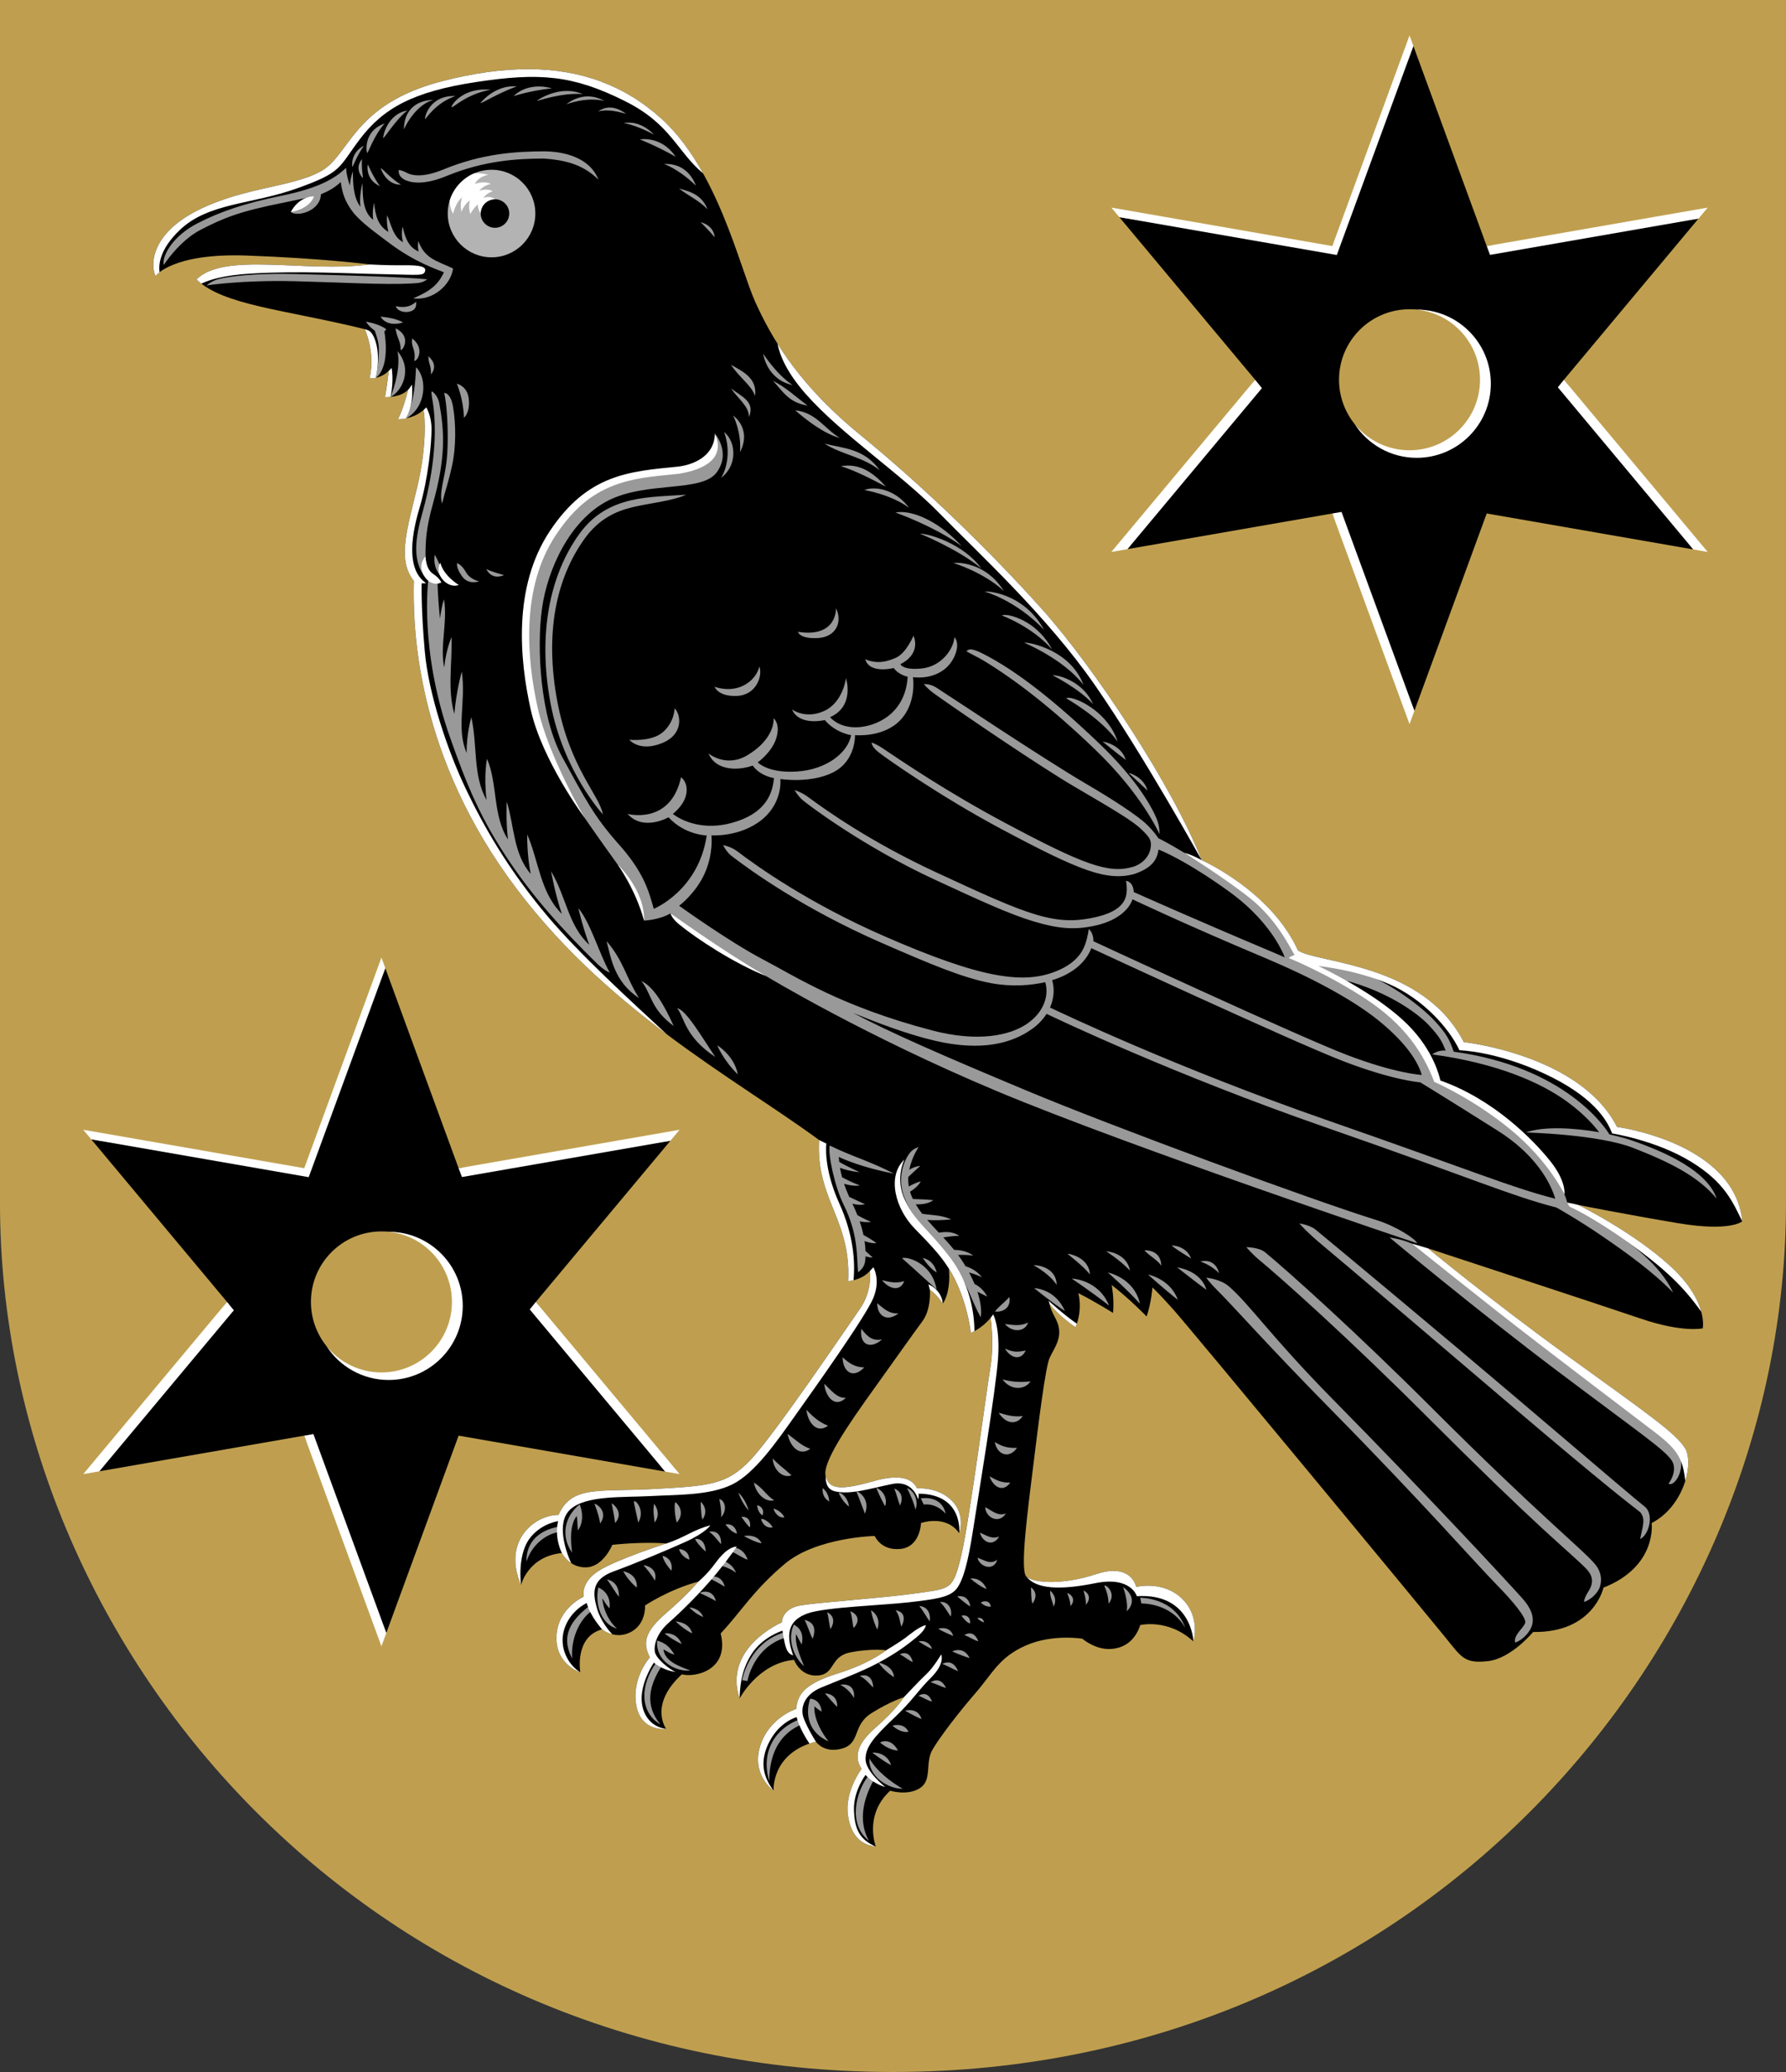 <?xml version="1.0" encoding="UTF-8" standalone="no"?>
<svg
   xmlns:dc="http://purl.org/dc/elements/1.1/"
   xmlns:cc="http://creativecommons.org/ns#"
   xmlns:rdf="http://www.w3.org/1999/02/22-rdf-syntax-ns#"
   xmlns:svg="http://www.w3.org/2000/svg"
   xmlns="http://www.w3.org/2000/svg"
   xmlns:sodipodi="http://sodipodi.sourceforge.net/DTD/sodipodi-0.dtd"
   xmlns:inkscape="http://www.inkscape.org/namespaces/inkscape"
   width="500"
   height="580"
   viewBox="0 0 132.292 153.458"
   version="1.1"
   id="svg847"
   sodipodi:docname="sauvo.svg"
   inkscape:version="1.0.2 (e86c870879, 2021-01-15, custom)">
  <rect x="0" y="0" width="132.292" height="153.458" fill="#333333" stroke="none"/>
  <defs
     id="defs841" />
  <sodipodi:namedview
     id="base"
     pagecolor="#ffffff"
     bordercolor="#666666"
     borderopacity="1.0"
     inkscape:pageopacity="0.0"
     inkscape:pageshadow="2"
     inkscape:zoom="0.98994949"
     inkscape:cx="230.20513"
     inkscape:cy="272.94145"
     inkscape:document-units="px"
     inkscape:current-layer="layer1"
     inkscape:document-rotation="0"
     showgrid="false"
     inkscape:snap-smooth-nodes="true"
     inkscape:showpageshadow="false"
     borderlayer="true"
     units="px"
     inkscape:window-width="1920"
     inkscape:window-height="1017"
     inkscape:window-x="-8"
     inkscape:window-y="-4"
     inkscape:window-maximized="1"
     inkscape:snap-global="true" />
  <g
     inkscape:label="Layer 1"
     inkscape:groupmode="layer"
     id="layer1"
     transform="translate(-38.922,-46.906)">
    <path
       style="font-variation-settings:normal;vector-effect:none;fill:#bf9f4f;fill-opacity:1;stroke:none;stroke-width:0.265;stroke-linecap:butt;stroke-linejoin:miter;stroke-miterlimit:4;stroke-dasharray:none;stroke-dashoffset:0;stroke-opacity:1;stop-color:#000000"
       d="M 38.922,135.995 V 46.906 H 171.213 V 135.995 c 0,33.308 -27.405,64.369 -66.146,64.369 -38.741,0 -66.146,-31.061 -66.146,-64.369 z"
       id="path844"
       sodipodi:nodetypes="sccszs" />
    <path
       style="font-variation-settings:normal;vector-effect:none;fill:#000000;fill-opacity:1;stroke:none;stroke-width:0.132;stroke-linecap:butt;stroke-linejoin:miter;stroke-miterlimit:4;stroke-dasharray:none;stroke-dashoffset:0;stroke-opacity:1;stop-color:#000000"
       d="m 116.673,143.489 c 0.707,0.909 1.918,1.716 1.918,1.716 0.555,-1.363 0.202,-2.524 0.202,-2.524 1.212,0.606 2.574,1.464 2.574,1.464 0.101,-1.06 -0.101,-2.07 -0.101,-2.07 1.363,1.06 2.59,2.333 2.59,2.333 0.357,-1.071 0.428,-2.142 0.428,-2.142 0,0 0.214,0.143 1.499,1.571 1.285,1.428 18.989,22.844 20.203,24.343 1.214,1.499 1.409,1.941 3.141,1.755 1.732,-0.186 3.355,-2.16 3.355,-2.16 4.497,0.071 5.211,-3.284 5.211,-3.284 3.998,-1.571 3.569,-4.783 3.569,-4.783 2.356,-1.214 3.141,-4.355 2.499,-5.497 -0.642,-1.142 -3.07,-2.784 -8.781,-6.925 -5.711,-4.14 -10.28,-7.924 -10.28,-7.924 0,0 12.688,4.16 15.777,5.211 3.089,1.051 4.569,0.714 4.569,0.714 0,0 0.428,-1.999 -2.356,-4.569 -2.784,-2.57 -6.853,-4.569 -6.853,-4.569 0,0 3.569,0.714 7.424,1.356 3.855,0.642 4.712,-0.143 4.712,-0.143 -0.571,-5.854 -9.28,-6.996 -9.28,-6.996 -2.713,-5.354 -11.351,-6.282 -11.351,-6.282 -2.977,-5.853 -10.761,-5.816 -12.279,-6.782 -1.999,-4.426 -7.135,-6.695 -7.135,-6.695 -2.12,-5.452 -7.925,-14.235 -11.812,-18.576 -3.887,-4.341 -8.834,-9.137 -13.478,-12.923 -4.644,-3.786 -6.613,-7.269 -7.774,-9.843 -1.161,-2.574 -2.776,-9.793 -6.966,-13.579 -4.19,-3.786 -9.54,-4.493 -16.204,-2.776 -6.663,1.716 -6.829,5.45 -8.985,6.663 -2.156,1.213 -5.649,1.17 -9.086,2.877 -3.434,1.706 -3.61,3.968 -3.185,4.901 0,0 1.216,-1.72 6.769,-1.518 5.553,0.202 9.086,0.656 9.086,0.656 -4.718,0.641 -10.734,-0.964 -12.822,1.111 2.001,1.934 6.554,2.228 12.468,3.685 0,0 0.808,1.716 0.353,3.634 0,0 0.779,0.095 1.421,-0.548 0,0 -0.137,1.193 -0.279,1.942 0,0 1.107,0.071 1.713,-0.535 0,0 -0.321,1.356 -0.75,2.177 0,0 1.071,0.036 1.892,-0.678 0.101,0.405 0.275,2.58 -0.464,5.685 -0.738,3.104 -1.514,5.401 -0.252,6.966 -0.067,2.987 -0.02,12.15 6.951,21.901 6.971,9.752 16.776,14.889 23.067,19.508 -0.097,1.929 0.288,3.265 1.068,5.157 0.781,1.891 1.171,3.273 1.085,5.293 0,0 1.01,-0.051 1.615,-0.757 0,0 0.202,1.464 -0.757,2.827 -0.959,1.363 -6.31,9.288 -8.077,11.156 -1.767,1.868 -3.043,1.938 -7.168,2.171 -4.006,0.226 -6.108,-0.303 -7.067,1.918 -1.772,0 -4.191,1.918 -2.776,5.199 0,0 0.505,-2.12 3.029,-2.373 0,0 0.555,1.111 1.817,1.06 1.262,-0.051 1.918,-1.666 1.918,-1.666 0,0 2.171,-0.252 3.988,-0.101 0,0 -3.612,1.144 -4.997,2.019 -1.385,0.875 -1.111,1.918 -1.111,1.918 0,0 -1.93,0.822 -2.019,2.928 -0.09,2.106 1.767,2.675 1.767,2.675 0,0 -0.454,-2.625 1.615,-3.18 0,0 0.959,0.808 2.12,0.202 1.161,-0.606 1.06,-1.969 1.06,-1.969 0,0 1.716,-1.161 3.937,-1.767 0,0 -0.794,0.956 -2.373,2.322 -1.579,1.366 -1.767,2.171 -1.211,3.281 0,0 -1.363,1.514 -1.01,3.534 0.353,2.019 2.221,1.767 2.221,1.767 0,0 -1.312,-1.767 1.161,-4.038 0.917,0.255 3.558,-0.261 2.877,-3.029 1.494,-1.581 2.396,-3.171 4.745,-5.149 2.349,-1.978 6.663,-2.07 6.663,-2.07 0,0 0.454,1.111 1.918,0.959 1.464,-0.151 1.514,-1.918 1.514,-1.918 0,0 1.868,-0.656 2.827,0.757 0,0 0.491,-1.377 -0.555,-2.423 -1.046,-1.046 -2.574,-0.909 -2.574,-0.909 -0.214,-0.428 -0.782,-1.222 -3.211,-0.534 -2.429,0.688 -3.301,0.635 -3.553,-0.374 -0.252,-1.01 1.667,-3.79 3.584,-6.461 1.917,-2.672 2.854,-4.015 3.584,-4.997 0.673,-0.906 0.555,-2.322 0.555,-2.322 0,0 0.404,0.202 0.959,1.01 0,0 0.606,-0.757 0.454,-2.574 0,0 1.211,1.767 1.615,4.745 0,0 0.808,-0.303 1.464,-1.111 0,0 0.286,1.851 -0.017,3.668 -0.303,1.817 -1.565,11.459 -2.171,13.983 -0.606,2.524 -0.808,2.373 -3.18,2.726 -2.373,0.353 -7.246,0.677 -8.682,0.909 -1.436,0.232 -1.413,1.262 -1.413,1.262 0,0 -4.392,1.868 -3.13,5.654 0,0 1.363,-2.625 4.038,-2.877 0,0 0.454,1.262 1.767,1.161 1.312,-0.101 0.858,-1.413 2.423,-1.716 1.565,-0.303 2.625,-0.151 2.625,-0.151 0,0 -1.161,0.959 -3.584,1.716 -2.423,0.757 -2.978,1.514 -3.079,2.625 0,0 -2.03,0.641 -2.675,2.776 -0.646,2.135 1.01,3.281 1.01,3.281 0,0 -0.202,-2.776 3.13,-3.634 0,0 0.606,0.909 1.969,0.505 1.363,-0.404 0.707,-1.716 2.171,-2.625 1.464,-0.909 2.373,-1.161 2.373,-1.161 0,0 -0.555,0.909 -2.12,2.272 -1.565,1.363 -1.464,2.322 -1.01,3.029 0,0 -1.262,1.666 -1.01,3.433 0.252,1.767 1.211,2.221 2.07,2.322 0,0 -0.909,-2.322 1.06,-4.139 0,0 1.312,0.404 2.221,-0.202 0.909,-0.606 0.353,-1.868 0.909,-2.827 0.555,-0.959 1.965,-2.787 3.18,-4.19 1.312,-1.514 1.753,-2.659 3.735,-3.534 1.983,-0.875 4.19,-0.505 4.19,-0.505 0,0 0.986,0.86 2.171,0.757 1.185,-0.103 1.817,-0.858 2.12,-1.767 0,0 2.07,-0.505 3.937,1.211 0,0 0.555,-1.817 -0.858,-3.18 -1.413,-1.363 -3.382,-0.858 -3.382,-0.858 0,0 -0.353,-1.817 -2.928,-0.959 -2.574,0.858 -4.695,0.656 -5.199,0.202 -0.505,-0.454 0.101,-4.947 0.505,-8.228 0.404,-3.281 0.909,-7.319 1.212,-7.976 0.303,-0.656 0.757,-1.212 0.707,-2.019 -0.051,-0.808 -0.55,-1.175 -0.707,-1.969 z"
       id="path922"
       sodipodi:nodetypes="cssssssscscccccczcczczcccssscccsccscsccscczcsccczscsccscsszscccscccccscscscsscccszzcccccccssszcccsscsczcczscscsccssszczccscsssssc" />
    <path
       id="path953-7"
       style="font-variation-settings:normal;vector-effect:none;fill:#b3b3b3;fill-opacity:1;stroke:none;stroke-width:0.132;stroke-linecap:butt;stroke-linejoin:miter;stroke-miterlimit:4;stroke-dasharray:none;stroke-dashoffset:0;stroke-opacity:1;stop-color:#000000"
       d="m 75.327,59.479 c -1.796,0.004 -3.24,1.451 -3.24,3.24 -1.36e-4,1.789 1.453,3.244 3.244,3.244 1.792,0 3.245,-1.453 3.244,-3.244 -1.44e-4,-1.792 -1.453,-3.244 -3.249,-3.24 z m 0.254,2.185 c 0.587,-0.003 1.061,0.471 1.061,1.055 1.43e-4,0.584 -0.473,1.058 -1.058,1.058 -0.584,0 -1.058,-0.476 -1.058,-1.058 1.31e-4,-0.582 0.467,-1.052 1.055,-1.055 z"
       sodipodi:nodetypes="csssccsssc" />
    <path
       id="path953"
       style="font-variation-settings:normal;vector-effect:none;fill:#999999;fill-opacity:1;stroke:none;stroke-width:0.132;stroke-linecap:butt;stroke-linejoin:miter;stroke-miterlimit:4;stroke-dasharray:none;stroke-dashoffset:0;stroke-opacity:1;stop-color:#000000"
       d="m 76.898,53.296 c -1.442,0.035 -2.402,1.23 -2.383,1.258 0.009,0.036 1.376,-0.771 2.678,-1.249 -0.1,-0.009 -0.198,-0.011 -0.295,-0.009 z m 1.95,0.016 c -1.236,-0.008 -1.873,0.698 -1.869,0.707 0.001,0.004 1.196,-0.398 2.819,-0.571 -0.348,-0.095 -0.665,-0.135 -0.95,-0.137 z m -3.955,0.222 c -1.796,-0.02 -2.574,1.195 -2.518,1.307 0.067,0.101 1.09,-0.983 2.891,-1.286 -0.129,-0.013 -0.253,-0.02 -0.373,-0.021 z m 5.945,0.109 c -1.194,0.031 -2.154,0.709 -2.146,0.733 0,0.034 1.82,-0.63 3.391,-0.5 -0.423,-0.182 -0.847,-0.244 -1.245,-0.234 z m -8.178,0.376 c -1.958,-0.073 -2.313,1.634 -2.249,1.714 0.021,0.021 0.762,-1.207 2.249,-1.714 z m 9.752,0.027 c -0.536,0.011 -1.054,0.211 -1.542,0.58 0.007,0.013 1.391,-0.565 2.819,-0.25 -0.433,-0.231 -0.861,-0.338 -1.277,-0.33 z m -11.395,0.258 c -1.392,0.038 -2.171,0.876 -2.176,2.178 0.445,-0.959 1.253,-1.928 2.176,-2.178 z m 12.978,0.569 c -0.262,0.017 -0.522,0.108 -0.77,0.288 0.698,-0.194 1.512,0.014 2.071,0.178 -0.419,-0.316 -0.863,-0.494 -1.3,-0.466 z m -14.905,0.216 c -1.523,0.271 -1.827,2.007 -1.784,2.035 0.075,0.045 0.904,-1.331 1.784,-2.035 z m 16.347,0.899 c -0.105,0.002 -0.212,0.012 -0.32,0.029 0.779,0.141 1.629,0.53 2.249,0.857 -0.547,-0.558 -1.194,-0.901 -1.929,-0.886 z m -18.025,0.065 c -1.624,0.567 -1.348,2.178 -1.286,2.178 0.055,0.033 0.5,-1.307 1.286,-2.178 z m 19.185,1.154 c -0.166,0.003 -0.266,0.022 -0.268,0.025 -0.009,0.012 1.128,0.425 2.642,1.285 -0.791,-1.177 -1.877,-1.318 -2.374,-1.31 z m -20.72,0.489 c -1.018,0.525 -0.877,1.56 -0.857,1.57 0.039,0 0.351,-0.861 0.857,-1.57 z m 13.339,0.418 c -2.063,0.009 -4.551,0.153 -7.421,1.332 -1.373,0.564 -2.153,0.497 -2.577,0.333 -0.226,-0.082 -0.368,-0.221 -0.754,-0.287 -0.071,0.421 0.267,0.668 0.561,0.785 0.585,0.227 1.519,0.261 2.972,-0.336 2.784,-1.143 5.18,-1.284 7.22,-1.293 1.411,0.105 2.83,0.365 4.031,1.563 C 82.606,58.563 80.696,58.122 79.217,58.114 Z M 65.735,58.696 c -0.587,0.68 0.008,1.376 0.072,1.392 0.015,-0.015 -0.127,-0.741 -0.072,-1.392 z m 22.594,0.355 c -0.07,-0.002 -0.142,-0.002 -0.214,0.001 0.881,0.336 1.76,1.029 2.357,1.606 -0.383,-0.977 -1.094,-1.576 -2.143,-1.607 z m -22.165,0.037 c 0,0 -0.236,1.077 0.892,1.605 -0.595,-0.85 -0.869,-1.619 -0.892,-1.605 z m -1.609,0.246 c -0.808,0.79 -2.031,1.507 -4.773,2.068 -2.742,0.561 -4.518,1.165 -6.229,2.042 -1.792,0.919 -2.645,2.378 -2.503,3.09 0,0 1.135,-1.789 2.746,-2.616 1.694,-0.869 2.812,-1.34 6.089,-1.995 1.052,-0.21 1.586,-0.344 2.321,-0.479 -0.307,0.754 -1.742,1.161 -1.742,1.161 0.421,0.371 2.165,-0.01 2.231,-1.308 0.64,-0.283 0.928,-0.428 1.469,-0.908 0.12,0.946 0.392,1.534 0.859,2.169 0.545,0.741 1.71,1.578 2.759,2.365 1.921,1.44 3.612,1.975 4.023,2.15 -0.448,0.946 -0.999,1.377 -2.28,1.935 1.48,0.184 2.791,-1.005 2.956,-2.216 -1.165,-0.561 -2.093,-0.697 -2.57,-2.032 0,0 -0.081,0.361 0.02,0.772 -0.757,-0.318 -1.008,-1.042 -1.181,-1.833 0,0 -0.155,0.485 0.022,1.137 -0.756,-0.386 -0.885,-1.383 -1.183,-1.994 -0.032,0.409 -0.001,0.838 0.104,1.24 -0.795,-0.462 -0.964,-1.251 -1.062,-2.149 0,0 -0.158,0.589 -0.067,1.252 -0.792,-0.604 -0.775,-1.77 -0.792,-2.717 0,0 -0.251,0.835 -0.155,1.752 -0.527,-0.722 -0.555,-1.718 -0.552,-2.609 0,0 -0.182,0.388 -0.224,1.04 -0.175,-0.496 -0.264,-0.935 -0.288,-1.316 z m 2.588,0.035 c -0.008,-0.002 -0.013,-5.33e-4 -0.016,0.004 0,0 0.362,1.229 1.5,1.213 -0.738,-0.442 -1.37,-1.189 -1.484,-1.217 z m 22.079,1.503 c 0.656,0.514 1.518,0.904 2.106,1.535 -0.396,-1.015 -1.178,-1.299 -2.106,-1.535 z m 1.606,2.499 c 0,0 0.511,0.49 1.036,1.107 -0.099,-0.927 -1.028,-1.111 -1.036,-1.107 z m -30.936,3.817 c -2.091,-0.007 -3.698,0.149 -4.645,0.352 -0.65,0.139 -1.023,0.507 -1.023,0.507 0,0 2.572,-0.413 6.58,-0.312 3.449,0.086 6.585,0.278 8.602,0.166 0.619,-0.034 0.793,-0.052 1.172,-0.308 -1.689,-0.168 -5.717,-0.29 -9.76,-0.391 -0.318,-0.008 -0.626,-0.013 -0.925,-0.014 z m 9.844,2.063 c 0,0 -0.48,0.58 -1.489,0.328 0.053,0.316 0.589,0.552 1.111,0.378 0.517,-0.172 0.378,-0.706 0.378,-0.706 z m -2.625,1.11 c 0,0 0.404,0.808 1.666,0.429 -0.555,-0.353 -1.666,-0.429 -1.666,-0.429 z m -1.083,0.369 c 0.255,0.393 0.652,0.667 0.652,0.667 0,0 0.281,0.719 0.303,1.256 0.037,0.927 -0.227,2.237 -0.227,2.237 0.577,-0.404 0.935,-1.569 0.639,-3.434 l 0.145,-0.159 c -0.556,-0.428 -1.512,-0.566 -1.512,-0.566 z m 2.194,0.489 c 0.096,0.771 0.388,0.904 0.378,1.615 0.203,0 0.801,-1.035 -0.378,-1.615 z m 1.237,0.757 c -0.129,0.647 0.285,0.721 0.151,1.666 0.321,-0.054 0.735,-0.983 -0.151,-1.666 z m -1.093,0.942 c 0.307,1.44 -0.516,3.384 -0.516,3.384 0.824,-0.398 1.676,-2.009 0.516,-3.384 z m 27.089,0.185 c 0,0 0.228,1.895 2.171,2.323 -1.24,-0.843 -2.171,-2.323 -2.171,-2.323 z m -24.809,0.186 c 0.053,0.747 0.208,0.601 0.201,1.338 0,0 0.631,-0.631 -0.201,-1.338 z m 22.425,0.631 c 0.583,0.922 1.518,1.52 1.779,2.313 0.182,-1.377 -1.002,-1.842 -1.779,-2.313 z m -23.328,0.188 c -0.054,1.025 -0.125,2.505 -0.738,3.784 1.49,-0.816 1.59,-2.953 0.738,-3.784 z m 26.434,1.002 c 0.697,0.732 1.162,1.628 2.559,1.83 -0.862,-0.636 -1.617,-1.361 -2.559,-1.83 z M 72.762,75.322 c 0,0 0.477,1.075 0.528,2.528 0.413,-0.408 0.396,-1.099 0.346,-1.464 -0.099,-0.727 -0.605,-0.987 -0.875,-1.064 z m 20.321,0.358 c 0.45,0.714 1.332,1.292 1.312,2.12 0.483,-1.155 -0.54,-1.514 -1.312,-2.12 z M 70.898,75.885 c -0.066,0.243 0.105,0.599 0.194,1.796 0.089,1.197 0.092,3.723 -0.863,7.131 -0.536,1.916 -0.876,3.808 0.414,5.094 0,0 -0.662,5.151 1.601,11.581 1.261,3.583 2.293,6.116 4.503,9.358 1.756,2.578 3.716,4.794 6.459,7.488 0.404,0.37 0.668,0.517 0.877,0.607 -0.835,-1.554 -1.395,-3.625 -2.321,-4.775 0,0 0.295,1.332 0.808,2.715 -1.558,-1.419 -1.685,-3.509 -2.829,-5.446 0,0 0.306,1.738 0.8,3.16 -1.599,-1.576 -1.7,-3.876 -2.566,-5.886 0,0 -0.039,1.451 0.258,2.923 -1.297,-1.494 -1.225,-3.616 -1.773,-5.345 0,0 -0.081,1.367 0.088,2.79 -1.132,-1.721 -0.765,-4.167 -1.552,-5.971 0,0 -0.259,1.189 -0.033,3.058 -1.031,-1.839 -0.659,-4.008 -1.128,-6.135 0,0 -0.356,1.163 -0.35,2.643 -0.792,-1.846 -0.034,-3.731 -0.357,-6.028 0,0 -0.409,1.424 -0.553,3.138 -0.52,-1.81 -0.156,-3.685 -0.204,-5.695 0,0 -0.403,0.875 -0.549,2.258 -0.323,-1.636 0.256,-3.299 -0.006,-5.034 0,0 -0.139,0.215 -0.305,1.415 -0.194,-1.989 -0.176,-2.697 -0.176,-2.697 L 70.54,89.281 70.443,88.124 c -0.004,-1.106 0.025,-2.048 0.549,-3.918 0.958,-3.42 0.854,-5.335 0.464,-7.456 -0.045,-0.246 -0.241,-0.699 -0.559,-0.865 z m 0.926,0.125 c 0,0 0.102,0.415 0.172,1.15 0.07,0.735 0.157,2.532 0.008,3.877 -0.149,1.345 -0.576,2.357 -0.338,3.163 0.208,-0.867 0.446,-1.465 0.741,-2.808 0.296,-1.343 0.297,-3.044 0.071,-4.37 -0.114,-0.671 -0.377,-1.012 -0.654,-1.012 z m 26.005,1.285 c 0,0 1.878,1.71 3.304,2.044 -1.135,-0.669 -1.757,-1.881 -3.304,-2.044 z m -4.597,0.39 c 0,0 0.632,1.249 0.501,2.712 0.904,-1.749 -0.501,-2.712 -0.501,-2.712 z m -0.677,1.212 c 0.423,1.114 0.335,2.484 -0.215,3.392 1.184,-0.88 1.148,-2.62 0.215,-3.392 z m -0.679,0.12 c 0,0 0.928,2.356 -2.713,2.713 -3.641,0.357 -6.568,0.571 -9.281,4.64 -2.713,4.069 -2.189,9.429 -1.388,13.034 0.818,3.679 3.735,8.077 3.735,8.077 0,0 1.016,1.477 2.447,3.462 0,0 1.449,1.824 1.954,4.146 0,0 1.149,-0.05 1.96,-0.541 0,0 3.735,3.029 7.067,4.644 0,0 7.265,4.41 17.179,8.558 9.914,4.148 31.058,11.24 31.058,11.24 -0.107,-0.333 -1.59,-1.277 -2.956,-1.703 -4.99,-1.556 -19.624,-6.951 -25.976,-9.609 -6.353,-2.658 -10.073,-4.286 -12.862,-5.757 1.816,0.739 4.025,1.586 6.076,2.065 3.497,0.817 5.728,0.17 7.183,-0.866 0.462,-0.329 0.823,-0.713 1.085,-1.124 0.814,0.39 9.442,4.496 20.518,8.35 11.527,4.011 13.66,5.054 17.258,5.998 0,0 1.668,0.939 3.398,2.127 1.731,1.189 3.716,2.597 5.234,4.171 -0.963,-2.072 -3.111,-3.625 -4.86,-4.825 -1.602,-1.1 -2.764,-1.712 -2.981,-1.842 0,0 -0.066,-0.279 -0.21,-0.614 -0.446,-1.037 -1.883,-3.591 -4.745,-5.601 -3.052,-2.143 -4.281,-2.553 -4.829,-2.913 -0.245,-1.583 -1.803,-3.574 -3.425,-4.839 -1.622,-1.265 -2.961,-2.063 -4.072,-2.686 3.714,0.769 6.212,2.63 7.042,3.526 0.83,0.895 0.952,1.197 1.235,1.87 -0.294,-0.034 -0.671,0.038 -0.999,0.279 4.822,0.655 8.058,2.088 10.011,3.515 1.228,0.898 1.971,1.744 2.354,2.249 -1.78,-0.315 -4.134,-0.466 -5.423,0.02 0,0 5.337,0.121 7.96,1.147 2.623,1.026 4.773,2.066 6.163,3.748 -0.686,-2.098 -3.993,-3.445 -5.331,-3.961 -1.339,-0.516 -1.776,-0.598 -2.609,-0.792 -0.082,-0.139 -0.878,-1.439 -2.797,-2.842 -1.815,-1.327 -4.627,-2.723 -8.738,-3.286 -0.285,-0.863 -0.553,-1.367 -1.434,-2.311 -0.88,-0.943 -3.605,-3.183 -6.37,-3.843 -2.766,-0.66 -3.597,-0.674 -3.597,-0.674 0,0 -0.466,-1.001 -1.105,-1.987 -0.639,-0.986 -1.833,-2.299 -3.552,-3.556 -1.441,-1.054 -2.94,-1.775 -3.885,-2.352 -1.214,-0.742 -1.862,-1.05 -1.938,-1.087 -0.055,-0.095 -0.282,-0.46 -0.859,-1.021 -0.67,-0.651 -2.525,-1.86 -4.432,-2.975 -3.288,-1.923 -10.662,-6.863 -11.158,-7.165 -0.496,-0.302 -0.91,-0.247 -0.91,-0.247 0,0 0.25,0.335 0.796,0.724 2.168,1.543 7.881,5.421 10.362,6.872 3.105,1.816 4.338,2.558 4.971,3.173 0.613,0.596 0.601,0.693 0.682,0.961 0.066,0.961 -0.629,1.582 -1.312,1.795 -0.909,0.269 -1.806,0.234 -3.236,-0.261 -1.43,-0.495 -3.371,-1.455 -6.272,-3.002 -4.355,-2.323 -7.661,-4.586 -9.069,-5.528 -0.464,-0.31 -0.79,-0.409 -0.79,-0.409 0,0 -0.045,0.267 0.474,0.689 0.519,0.422 4.584,3.29 9.135,5.718 2.907,1.55 4.857,2.52 6.347,3.036 1.49,0.515 2.544,0.571 3.563,0.27 0.989,-0.362 1.607,-0.834 1.725,-1.791 0.722,0.282 2.679,1.248 5.315,3.176 1.663,1.216 2.686,2.46 3.293,3.398 0.444,0.685 0.659,1.188 0.745,1.414 -0.225,-0.099 -0.447,-0.2 -0.677,-0.296 -6.227,-2.618 -10.439,-4.512 -10.51,-4.544 -0.037,-0.802 -0.574,-0.831 -0.574,-0.831 0,0 0.136,0.628 -0.003,1.147 -0.138,0.519 -0.599,1.155 -2.166,1.525 -1.57,0.37 -2.801,0.336 -4.519,-0.177 -1.718,-0.513 -3.91,-1.518 -7.301,-3.089 -4.984,-2.309 -8.192,-4.61 -9.584,-5.63 -0.494,-0.362 -0.972,-0.493 -0.972,-0.493 0,0 0.22,0.409 0.572,0.72 0.352,0.311 4.453,3.429 9.76,5.887 3.391,1.571 5.591,2.584 7.372,3.116 1.781,0.532 3.028,0.673 4.668,0.286 1.616,-0.381 2.432,-1.227 2.654,-1.921 0.245,0.11 3.844,1.83 9.942,4.394 3.122,1.313 6.266,2.961 8.226,4.533 1.749,1.404 2.901,2.832 3.26,4.08 0,0 -1.934,-0.095 -5.621,-1.513 -3.643,-1.401 -18.521,-8.306 -18.701,-8.389 0.022,-0.62 -0.344,-0.909 -0.344,-0.909 0,0 -0.064,0.591 -0.287,1.193 -0.223,0.602 -0.732,1.337 -1.977,1.874 -1.254,0.541 -2.65,0.697 -4.663,0.323 -2.013,-0.374 -4.631,-1.286 -8.261,-2.874 -5.528,-2.419 -9.343,-5.12 -10.839,-6.263 -0.464,-0.355 -1.056,-0.464 -1.056,-0.464 0,0 0.22,0.49 0.63,0.807 1.449,1.116 5.357,3.917 11.053,6.408 3.647,1.596 6.091,2.625 8.175,3.012 1.508,0.28 2.927,0.17 3.999,-0.077 0.293,0.961 -0.077,2.18 -1.29,3.044 -1.292,0.919 -3.709,1.421 -7.106,0.526 -6.761,-1.78 -10.018,-3.949 -12.533,-5.267 -2.515,-1.317 -6.188,-3.962 -6.188,-3.962 0,0 1.227,-0.909 1.892,-2.391 0.666,-1.482 0.5,-2.82 0.5,-2.82 0,0 2.106,0.143 3.712,-1.142 1.606,-1.285 1.392,-3.034 1.392,-3.034 0,0 2.249,0.357 3.926,-0.5 1.678,-0.857 1.606,-2.748 1.606,-2.748 0,0 2.082,0.205 3.338,-1.094 1.256,-1.298 0.957,-3.201 0.957,-3.201 1.178,0.143 2.427,-0.286 2.998,-1.392 0.571,-1.107 0.071,-1.57 0.071,-1.57 -0.071,0.928 -0.999,2.177 -2.427,2.32 -1.428,0.143 -1.571,-0.321 -1.571,-0.321 1.606,-0.821 0.964,-2.106 0.964,-2.106 0,0 -0.533,1.302 -1.321,1.642 -0.788,0.341 -1.428,0.428 -2.249,0.107 0.321,1.107 2.106,0.643 2.106,0.643 0.393,0.535 1.035,0.642 1.035,0.642 -0.178,2.891 -2.534,3.748 -3.855,3.748 -1.321,0 -1.892,-0.75 -1.892,-0.75 1.856,-0.821 1.178,-2.891 1.178,-2.891 0,0 -0.214,1.785 -1.606,2.427 -1.392,0.642 -2.391,-0.107 -2.391,-0.107 0.535,1.249 2.427,0.785 2.427,0.785 0.821,0.964 1.951,1.119 1.951,1.119 -0.25,1.321 -1.838,2.547 -4.004,2.692 -2.167,0.145 -2.916,-0.678 -2.916,-0.678 0,0 1.06,-0.742 1.382,-1.813 0.321,-1.071 -0.208,-1.45 -0.208,-1.45 0.036,0.678 -0.392,1.82 -1.963,2.748 -1.571,0.928 -2.856,-0.143 -2.856,-0.143 0.586,1.377 2.347,1.233 3.274,0.896 0.579,0.802 1.577,0.926 1.577,0.926 -0.107,1.035 -0.496,2.616 -3.173,3.33 -2.677,0.714 -4.319,-0.678 -4.319,-0.678 0,0 0.857,-0.642 0.999,-1.499 0.143,-0.857 -0.392,-1.213 -0.392,-1.213 -0.785,3.569 -3.962,2.713 -3.962,2.713 1.178,1.321 3.034,0.25 3.034,0.25 1.214,1.321 2.829,1.347 2.829,1.347 -0.606,4.089 -3.921,5.435 -3.921,5.435 -0.393,-1.408 -0.775,-2.744 -2.607,-4.799 -1.832,-2.056 -2.491,-3.379 -4.157,-6.407 -1.666,-3.029 -1.918,-8.177 -1.514,-11.055 0.404,-2.877 2.056,-6.527 4.897,-7.976 2.841,-1.448 6.918,-0.592 8.026,-2.07 1.109,-1.478 -0.114,-2.887 -0.114,-2.887 z m 8.123,0.751 c 1.334,0.835 2.784,0.941 4.089,1.968 -1.128,-1.602 -2.671,-1.626 -4.089,-1.968 z m 1.689,1.619 c -0.155,0.003 -0.314,0.018 -0.477,0.046 1.138,0.353 2.387,1.021 3.332,1.515 -0.874,-0.983 -1.769,-1.578 -2.855,-1.561 z m 1.879,1.695 c -0.251,0.007 -0.464,0.051 -0.617,0.117 0,0 1.923,0.308 3.307,1.313 -0.845,-1.127 -1.938,-1.45 -2.691,-1.43 z m -13.82,0.464 c -1.162,0.085 -2.785,0.102 -4.128,0.424 -1.343,0.322 -2.696,0.967 -3.791,2.489 -2.167,3.011 -3.097,7.373 -2.124,12.553 0.95,5.056 3.872,8.207 3.872,8.207 -0.235,-1.412 -2.442,-3.406 -3.371,-8.353 -0.957,-5.092 -0.077,-9.152 2.02,-12.065 1.036,-1.44 2.273,-2.025 3.559,-2.333 1.286,-0.308 2.833,-0.432 3.964,-0.921 z m 15.955,1.282 c -0.164,-0.003 -0.316,0.009 -0.454,0.037 0,0 2.746,0.95 4.897,2.474 -1.576,-1.703 -3.296,-2.489 -4.443,-2.511 z m 1.363,1.601 c 0,0 2.844,1.158 4.544,2.575 -1.303,-1.813 -3.869,-2.575 -4.544,-2.575 z m -35.932,1.557 c 0,0 -0.278,1.136 0.732,1.818 0,0 -0.159,-0.57 -0.277,-0.858 -0.118,-0.289 -0.454,-0.959 -0.454,-0.959 z m 38.761,0.609 c -0.13,-0.005 -0.249,-0.002 -0.354,0.007 0,0 2.179,0.649 3.735,2.069 -1.006,-1.601 -2.467,-2.038 -3.38,-2.075 z m -37.12,0.023 c 0,0 -0.076,0.378 0.403,1.009 0.48,0.631 1.237,0.328 1.237,0.328 0,0 -0.662,-0.101 -0.984,-0.681 -0.322,-0.58 -0.656,-0.656 -0.656,-0.656 z m 2.171,0.429 c 0,0 0.328,0.858 1.312,0.454 0,0 -1.035,-0.278 -1.312,-0.454 z m 37.069,1.667 c -0.088,-0.004 -0.141,5.33e-4 -0.153,0.007 0,0 2.312,0.635 4.391,2.827 -1.317,-2.419 -3.623,-2.81 -4.239,-2.834 z m -11.167,1.236 c 0,0 0.107,2.213 -2.82,1.749 0,0 0.107,0.535 1.463,0.464 1.356,-0.071 1.856,-1.178 1.357,-2.213 z m 12.502,0.501 c -0.1,-1.54e-4 -0.177,0.013 -0.226,0.037 0,0 2.212,0.792 3.736,2.523 -1.003,-1.911 -2.811,-2.559 -3.51,-2.561 z m 1.485,2.049 c -0.027,5.33e-4 -0.042,0.003 -0.045,0.008 0,0 2.917,1.206 4.391,3.129 -0.968,-2.584 -3.945,-3.144 -4.346,-3.137 z m -4.008,0.501 c -0.204,-1.04e-4 -0.319,0.137 -0.319,0.137 0.253,0.166 0.834,0.432 1.266,0.69 2.32,1.408 5.015,3.468 8.258,6.582 3.538,3.396 4.779,6.28 4.779,6.28 0,0 0.021,-0.571 -0.202,-1.117 -0.484,-1.184 -1.742,-3.181 -4.207,-5.547 -3.266,-3.136 -6.188,-5.461 -8.723,-6.731 -0.245,-0.123 -0.498,-0.233 -0.759,-0.285 -0.033,-0.006 -0.064,-0.009 -0.093,-0.009 z m -15.654,1.268 c 0,0 -0.179,0.928 -1.214,1.428 -1.035,0.5 -2.106,0.071 -2.106,0.071 0,0 0.25,0.75 1.678,0.678 1.428,-0.071 1.892,-1.499 1.642,-2.177 z m 21.83,0.649 c -0.06,-0.003 -0.093,0.001 -0.093,0.013 0,0 1.912,0.952 2.978,2.12 -0.745,-1.672 -2.467,-2.109 -2.886,-2.133 z m 1.134,1.672 c -0.111,-0.01 -0.195,0.002 -0.242,0.036 0,0 2.516,1.4 3.81,3.201 -0.651,-2.047 -2.79,-3.169 -3.568,-3.237 z m -29.247,0.784 c 0,0 2.67e-4,0.999 -0.856,1.749 -0.857,0.75 -2.499,0.571 -2.499,0.571 0,0 0.749,0.928 2.427,0.25 1.678,-0.678 1.356,-2.213 0.928,-2.57 z m 31.705,2.452 c 0,0 0.997,0.831 1.716,1.362 -0.349,-1.167 -1.716,-1.362 -1.716,-1.362 z m 1.919,2.321 c 0,0 0.725,0.665 1.412,1.312 -0.316,-1.075 -1.412,-1.312 -1.412,-1.312 z m -38.66,12.461 c 0.317,1.216 0.558,3.015 2.399,4.215 -0.975,-1.552 -1.131,-2.732 -2.399,-4.215 z m 35.905,0.522 c 0.398,0.185 14.954,6.944 18.662,8.37 3.63,1.396 5.59,1.56 5.702,1.567 0.028,0.017 1.917,1.167 5.725,3.572 3.25,2.052 4.068,4.368 4.279,5.05 -3.425,-0.888 -5.755,-1.939 -16.988,-5.847 -11.004,-3.829 -19.573,-7.9 -20.441,-8.316 0.297,-0.673 0.349,-1.384 0.159,-2.023 0.225,-0.071 0.446,-0.148 0.66,-0.241 1.333,-0.576 1.966,-1.418 2.244,-2.132 z M 86.427,119.561 c 0.773,0.969 0.672,2.062 2.398,3.332 -0.693,-1.532 -1.493,-2.922 -2.398,-3.332 z m 2.651,2.02 c 0.541,0.641 0.524,2.078 2.827,3.608 -0.995,-1.477 -2.181,-3.517 -2.827,-3.608 z m 2.987,2.751 c -0.031,-0.005 0.462,1.133 1.505,2.145 -0.239,-1.364 -1.505,-2.145 -1.505,-2.145 z m 8.317,7.412 c -0.149,0.603 0.357,3.004 1.005,4.335 1.133,2.267 0.984,3.892 1.091,5.054 0.235,-0.164 0.472,-0.415 0.529,-0.83 0.015,-0.11 0.023,-0.229 0.028,-0.353 0.145,0.05 0.321,0.09 0.524,0.092 -0.215,-0.212 -0.394,-0.368 -0.525,-0.478 -0.009,-0.231 -0.032,-0.477 -0.072,-0.739 0.258,0.097 0.586,0.182 0.883,0.146 -0.306,-0.226 -0.749,-0.481 -0.965,-0.603 -0.069,-0.323 -0.163,-0.662 -0.28,-1.011 0.222,0.053 0.507,0.087 0.848,0.049 -0.566,-0.241 -0.894,-0.434 -1.019,-0.509 -0.108,-0.276 -0.227,-0.555 -0.367,-0.839 0.261,0.071 0.603,0.12 0.932,0.035 -0.486,-0.216 -1.133,-0.526 -1.168,-0.542 -0.161,-0.357 -0.287,-0.681 -0.384,-0.973 0.31,0.1 0.733,0.187 1.173,0.127 -0.591,-0.225 -1.128,-0.503 -1.317,-0.602 -0.07,-0.263 -0.123,-0.501 -0.156,-0.704 0.316,0.119 0.794,0.259 1.448,0.322 -0.866,-0.399 -1.326,-0.659 -1.504,-0.762 -0.014,-0.137 -0.026,-0.273 -0.036,-0.369 0.388,0.19 1.832,0.803 4.08,1.241 -1.646,-0.887 -3.101,-1.268 -4.747,-2.087 z m 6.589,0.118 c 0,0 -0.404,0.104 -0.647,0.419 -0.491,0.636 -0.945,1.897 -0.434,3.259 0.748,1.995 2.427,3.195 3.621,4.938 1.157,1.689 1.303,2.633 2.055,3.993 0.079,-0.464 0.006,-1.125 -0.244,-1.895 0.192,0.101 0.431,0.221 0.73,0.358 -0.314,-0.583 -0.745,-0.84 -0.942,-0.933 -0.113,-0.274 -0.253,-0.559 -0.408,-0.849 0.276,0.074 0.614,0.183 0.958,0.353 -0.399,-0.508 -0.911,-0.725 -1.215,-0.815 -0.109,-0.182 -0.225,-0.365 -0.351,-0.549 -0.067,-0.098 -0.137,-0.193 -0.207,-0.288 0.314,-0.011 0.732,-0.01 1.131,0.047 -0.506,-0.367 -1.096,-0.423 -1.419,-0.423 -0.262,-0.325 -0.534,-0.626 -0.806,-0.921 0.384,-0.061 0.785,-0.12 1.19,-0.12 -0.487,-0.321 -0.983,-0.319 -1.518,-0.234 -0.299,-0.319 -0.591,-0.631 -0.863,-0.946 0.598,0.054 1.204,0.009 1.773,-0.034 -0.71,-0.341 -1.421,-0.301 -2.147,-0.422 -0.173,-0.225 -0.333,-0.455 -0.474,-0.694 0.455,0.001 0.916,-0.034 1.301,-0.312 -0.559,-0.059 -1.015,-0.068 -1.515,-0.087 -0.055,-0.116 -0.107,-0.234 -0.153,-0.356 -0.023,-0.061 -0.038,-0.122 -0.057,-0.183 0.217,-0.137 0.629,-0.426 0.795,-0.768 -0.29,0.07 -0.651,0.251 -0.887,0.376 -0.038,-0.238 -0.049,-0.473 -0.036,-0.7 0.104,-0.101 0.504,-0.486 0.888,-0.818 -0.318,0.023 -0.6,0.15 -0.817,0.281 0.195,-0.968 0.697,-1.68 0.697,-1.68 z m 28.201,5.658 c 0,0 0.481,0.597 1.834,1.714 1.353,1.117 8.316,7.059 13.846,11.762 7.126,6.061 8.852,7.348 9.572,7.914 0.399,0.522 0.188,0.96 -0.014,1.982 0.647,-0.299 1.057,-1.819 0.343,-2.401 -0.693,-0.544 -2.326,-1.943 -9.453,-8.004 -5.568,-4.735 -12.721,-10.69 -14.923,-12.506 -0.436,-0.36 -1.205,-0.461 -1.205,-0.461 z m 6.675,1.035 c 0,0 6.403,5.351 12.475,9.922 6.07,4.571 7.719,5.668 8.373,6.518 0.601,0.781 -0.182,1.8 -0.182,1.8 0.532,0.266 1.435,-1.407 0.605,-2.483 -0.774,-1.006 -2.16,-2.192 -8.226,-6.759 -4.218,-3.176 -8.781,-6.448 -10.133,-7.597 -0.427,-0.363 -1,-0.831 -1.249,-0.942 -0.757,-0.338 -1.663,-0.459 -1.663,-0.459 z m -16.122,0.595 c -0.016,0.063 0.763,0.561 1.427,0.964 -0.383,-0.975 -1.427,-0.964 -1.427,-0.964 z m 5.516,0.126 c 0,0 0.442,0.518 0.904,0.9 1.816,1.505 6.726,5.9 12.439,11.612 3.839,3.839 6.622,6.513 8.565,8.305 1.943,1.791 3.071,2.733 3.404,3.154 0.33,0.418 0.339,0.763 0.226,1.123 -0.113,0.36 -0.486,0.717 -0.528,1.184 0.463,-0.138 1.028,-0.647 1.181,-1.132 0.152,-0.485 0.11,-1.072 -0.317,-1.613 -0.425,-0.538 -1.485,-1.464 -3.425,-3.252 -1.94,-1.788 -4.742,-4.414 -8.576,-8.247 -5.723,-5.723 -10.646,-10.135 -12.475,-11.65 -0.467,-0.387 -1.397,-0.384 -1.397,-0.384 z m -7.551,0.23 c 0.384,0.434 0.971,0.708 1.25,1.143 -0.017,-0.771 -0.504,-1.147 -1.25,-1.143 z m -2.819,0.072 c -0.021,0.009 0.933,0.586 1.749,1.428 -0.246,-1.331 -1.749,-1.428 -1.749,-1.428 z m -2.856,0.179 c -0.045,0.045 1.026,0.78 1.642,1.535 -0.086,-1.328 -1.642,-1.535 -1.642,-1.535 z m -12.078,0.309 c -0.087,-0.003 -0.156,0.005 -0.201,0.024 0,0 1.489,1.329 2.56,2.313 -0.281,-1.706 -1.751,-2.313 -2.359,-2.337 z m 1.334,0.011 c 0.284,0.412 0.647,0.854 1.035,1.071 -0.147,-0.568 -0.485,-0.964 -1.035,-1.071 z m 20.918,0.218 c -0.203,-0.003 -0.351,0.046 -0.351,0.046 0,0 0.765,0.227 1.386,0.862 -0.205,-0.755 -0.696,-0.903 -1.034,-0.908 z m -12.629,0.313 c -0.048,-0.002 -0.076,2.5e-4 -0.079,0.004 0,0 1.179,0.621 1.713,1.464 -0.033,-1.262 -1.3,-1.456 -1.633,-1.467 z m 10.557,0.166 c 0,0 1.26,0.991 2.168,1.664 -0.428,-1.466 -2.168,-1.664 -2.168,-1.664 z m -5.138,0.375 c 0,0 1.393,1.218 2.379,2.313 -0.414,-1.923 -2.379,-2.313 -2.379,-2.313 z m 2.979,0.151 c 0,0 1.163,1.057 2.207,1.873 -0.548,-1.553 -2.207,-1.873 -2.207,-1.873 z m 4.307,0.236 c 0,0 0.327,0.444 0.794,0.901 1.121,1.098 3.678,4.02 8.453,8.867 6.761,6.862 10.726,11.402 12.328,13.032 1.124,1.144 2.149,2.379 2.059,2.753 -0.09,0.374 -0.887,0.902 -0.751,1.469 0.536,-0.161 1.133,-0.771 1.27,-1.343 0.137,-0.573 -0.084,-1.199 -0.718,-1.912 -1.225,-1.378 -7.292,-7.899 -14.059,-14.767 -4.507,-4.574 -6.178,-7.047 -7.685,-8.353 -0.648,-0.562 -1.691,-0.647 -1.691,-0.647 z m -9.961,0.066 c 0,0 1.465,0.974 2.773,2.003 -0.8,-1.959 -2.773,-2.003 -2.773,-2.003 z m -14.045,0.116 c 0.463,0.613 1.326,0.916 1.643,0.072 -0.66,0.198 -1.104,0.053 -1.643,-0.072 z m 11.269,0.591 c 0,0 1.174,0.973 2.272,1.694 -0.714,-1.662 -2.272,-1.694 -2.272,-1.694 z m -1.833,0.658 c -0.481,0.506 -0.834,0.741 -1.07,1.071 0.338,0.068 1.213,-0.094 1.07,-1.071 z m -9.792,0.464 c -0.021,0.831 0.643,1.459 1.571,0.75 -0.72,0.043 -1.103,-0.38 -1.571,-0.75 z m 11.173,1.427 c -0.565,0.284 -1.082,0.186 -1.714,0.107 0.497,0.615 1.462,0.641 1.714,-0.107 z m -12.351,0.464 c -0.159,1.164 0.646,1.56 1.536,0.785 -0.707,0.139 -1.074,-0.187 -1.536,-0.785 z m 10.638,1.464 c 0.392,0.686 1.162,0.947 1.535,0.143 -0.647,0.14 -0.985,0.111 -1.535,-0.143 z m -12.029,0.642 c 0.015,1.062 0.762,1.644 1.606,0.75 -0.686,-0.009 -1.117,-0.295 -1.606,-0.75 z m 11.849,1.642 c 0.557,0.79 1.616,0.836 2.071,0.143 -0.8,0.084 -1.35,0.044 -2.071,-0.143 z m -13.206,0.322 c 0.085,0.949 0.791,1.848 1.605,1.035 -0.641,0.064 -1.084,-0.544 -1.605,-1.035 z m -1.321,1.927 c 0.093,0.89 0.737,1.82 1.606,1.178 -0.651,-0.245 -1.138,-0.676 -1.606,-1.178 z m 14.242,0.214 c 0.438,0.733 1.254,1.022 1.785,0.25 -0.678,0.085 -1.176,-0.068 -1.785,-0.25 z m -15.635,1.571 c 0.157,0.861 0.838,1.718 1.678,1.106 -0.654,-0.225 -1.125,-0.703 -1.678,-1.106 z m 15.349,0.606 c 0.145,0.888 1.024,1.309 1.643,0.429 -0.739,0.033 -1.125,-0.121 -1.643,-0.429 z m -16.454,1.214 c 0.039,0.799 0.71,1.502 1.392,1.249 -0.519,-0.49 -0.944,-0.757 -1.392,-1.249 z m 16.062,1.32 c 0.258,0.788 1.002,1.238 1.536,0.464 -0.654,0.027 -1.044,-0.178 -1.536,-0.464 z m -17.454,0.464 c 0.135,0.761 0.79,1.478 1.499,1.32 -0.589,-0.379 -0.799,-0.88 -1.499,-1.32 z m 9.06,0.39 c 0.167,0.411 0.471,1.047 0.656,1.363 0.204,-0.55 -0.14,-1.175 -0.656,-1.363 z m -3.964,0.025 c 0,0 -0.12,0.64 0.48,0.985 -0.031,-0.69 -0.48,-0.985 -0.48,-0.985 z m 6.247,0 c 0.223,0.427 0.53,1.129 0.62,1.591 0.251,-0.616 -0.07,-1.407 -0.62,-1.591 z m -0.945,0.027 c 0.177,0.437 0.275,0.901 0.429,1.261 0.242,-0.565 0.118,-1.035 -0.429,-1.261 z m -2.802,0.226 c 0,0 0.386,0.967 0.63,1.641 0.444,-1.142 -0.558,-1.701 -0.63,-1.641 z m -8.738,0.082 c 0,0 0.184,0.671 0.75,1.321 -0.219,-0.849 -0.75,-1.321 -0.75,-1.321 z m 7.502,0.013 c -0.03,-0.006 -0.057,-0.004 -0.076,0.006 0,0 0.26,0.636 0.757,1.01 -0.045,-0.559 -0.469,-0.974 -0.681,-1.016 z m 6.249,0.386 c -0.148,0.006 -0.243,0.025 -0.243,0.025 l 0.212,0.454 c 0.459,-0.051 1.043,0.053 1.63,0.681 -0.239,-1.076 -1.156,-1.177 -1.6,-1.16 z m -15.173,0.076 c 0,0 0.186,0.8 0.137,1.345 0.523,-0.598 0.223,-1.297 -0.137,-1.345 z m -6.289,0.155 c -0.013,8e-4 -0.025,0.005 -0.035,0.013 -0.032,0.008 0.166,0.855 0.321,1.571 0.484,-0.819 -0.085,-1.594 -0.286,-1.583 z m 4.927,0.049 c -0.024,0.018 -0.016,0.786 0.106,1.32 0.549,-0.732 -0.106,-1.32 -0.106,-1.32 z m -1.893,0.035 c -0.081,0.016 -0.077,0.904 0.107,1.499 0.717,-0.814 -0.058,-1.524 -0.107,-1.499 z m -4.712,0.071 c -0.018,0 0.17,0.797 0.251,1.464 0.722,-0.815 -0.231,-1.47 -0.251,-1.464 z m 3.142,0.035 c -0.104,0.455 -0.011,0.928 0.035,1.393 0.341,-0.461 0.287,-0.932 -0.035,-1.393 z m -4.427,0.001 c 0,0 0.323,0.755 0.429,1.463 0.646,-0.909 -0.304,-1.481 -0.429,-1.463 z m -1.094,0.045 c -1.144,0.929 -1.398,2.363 -0.559,3.579 -0.106,-0.899 -0.181,-2.033 0.342,-2.721 0.051,0.214 0.055,0.579 0.082,1.069 0.415,-0.508 0.389,-1.382 0.135,-1.926 z m 13.159,0.062 c -0.007,0.292 0.167,0.625 0.386,0.754 0.154,-0.361 -0.055,-0.682 -0.386,-0.754 z m 16.883,0.143 c 0.03,0.772 1.02,1.293 1.536,0.464 -0.602,0.245 -1.05,-0.225 -1.536,-0.464 z m -15.669,0.106 c -0.031,0.047 0.249,0.737 0.794,0.652 -0.219,-0.495 -0.794,-0.652 -0.794,-0.652 z m -2.392,0.607 c 0.222,0.303 0.396,0.598 0.643,0.786 0.066,-0.512 -0.164,-0.806 -0.643,-0.786 z m 1.518,0.161 c -0.024,5.4e-4 -0.043,0.007 -0.055,0.018 0,0 0.176,0.718 0.857,0.607 -0.192,-0.372 -0.632,-0.629 -0.802,-0.625 z m -2.538,0.393 c -0.051,-1e-4 -0.104,0.006 -0.158,0.018 0.233,0.273 0.427,0.538 0.851,0.683 -0.047,-0.41 -0.334,-0.7 -0.693,-0.701 z m -12.493,0.175 c -1.465,0.259 -2.437,1.137 -2.406,2.591 0.399,-1.234 1.447,-2.071 2.448,-2.194 z m 11.339,0.361 c -0.067,-0.002 -0.14,0.004 -0.217,0.017 0.4,0.276 0.634,0.661 0.892,0.928 0.02,-0.563 -0.204,-0.933 -0.675,-0.945 z m 19.843,0.088 c 0.202,0.723 0.971,1.07 1.427,0.285 -0.558,0.221 -0.936,-0.087 -1.427,-0.285 z m -17.145,0.222 c -0.187,-0.004 -0.322,0.026 -0.322,0.035 0,0 0.849,0.48 1.297,0.528 -0.211,-0.454 -0.664,-0.556 -0.975,-0.563 z m -3.84,0.236 c -0.039,-0.001 -0.076,8e-4 -0.11,0.005 0.042,0.169 0.493,0.71 0.785,0.929 -0.042,-0.748 -0.403,-0.925 -0.675,-0.934 z m 2.782,0.627 -0.171,0.33 c 0.34,0.126 0.837,0.492 1.169,0.585 -0.167,-0.513 -0.515,-0.821 -0.998,-0.914 z m -4.07,0.128 c -0.028,0.023 0.137,0.553 0.749,0.786 -0.016,-0.763 -0.749,-0.786 -0.749,-0.786 z m -1.214,0.5 c -0.058,0.046 0.158,0.593 0.642,1.107 0.161,-0.926 -0.642,-1.107 -0.642,-1.107 z m 23.309,0.144 c 0.157,0.689 1.214,1.031 1.463,0.142 -0.497,0.403 -0.973,0.019 -1.463,-0.142 z m -18.911,0.197 -0.086,0.391 c 0,0 0.574,0.13 1.113,0.517 -0.317,-0.755 -1.027,-0.908 -1.027,-0.908 z m -5.77,0.361 c -0.031,-0.003 -0.051,-0.002 -0.054,0.003 0,0 0.579,0.642 0.838,1.136 0.24,-0.861 -0.564,-1.114 -0.784,-1.138 z m -1.555,0.44 c -0.017,0.011 0.368,0.699 1,1.215 0.077,-1.041 -1,-1.215 -1,-1.215 z m 6.628,0.388 -0.145,0.187 c 0,0 0.55,0.272 1.032,0.572 -0.206,-0.831 -0.888,-0.759 -0.888,-0.759 z m 19.072,0.148 c 0.375,0.313 0.804,0.632 1.214,0.785 -0.237,-0.546 -0.651,-0.825 -1.214,-0.785 z m -26.913,0.072 c 0.329,0.414 0.602,0.947 0.892,1.285 0.011,-0.665 -0.261,-1.158 -0.892,-1.285 z m 36.869,0.459 c -0.013,0.002 -0.025,0.008 -0.034,0.017 0,0 0.316,0.588 0.323,1.321 0.574,-0.69 -0.087,-1.372 -0.289,-1.338 z m 1.361,0.105 c 0,0 0.397,1.014 0.274,1.798 0.997,-1.005 -0.274,-1.798 -0.274,-1.798 z m -6.819,0.02 c 0.021,0.429 0.003,0.866 0.106,1.213 0.33,-0.457 0.311,-0.891 -0.106,-1.213 z m -32.048,0.013 c -0.278,1.256 0.24,2.747 1.385,3.044 -0.674,-0.589 -1.067,-1.579 -1.08,-2.244 0.137,0.22 0.257,0.463 0.524,0.75 0.154,-1.209 -0.83,-1.55 -0.83,-1.55 z m 35.937,0.236 c 0,0 0.191,0.538 0.179,1.036 0.586,-0.671 -0.15,-1.065 -0.179,-1.036 z m -2.463,0.001 c -0.046,0.414 0.157,0.758 0.25,1.176 0.359,-0.698 -0.25,-1.176 -0.25,-1.176 z m -25.514,0.071 c -0.04,-0.002 -0.078,-8e-4 -0.115,0.002 -0.176,0.014 -0.31,0.075 -0.32,0.105 0,0 0.612,0.262 1.186,0.587 -0.139,-0.531 -0.473,-0.681 -0.752,-0.694 z m 26.77,0.106 c 0,0 0.226,0.501 0.245,0.964 0.544,-0.633 -0.214,-0.995 -0.245,-0.964 z m -7.962,0.225 c -0.06,0.002 -0.122,0.01 -0.186,0.024 0.325,0.257 0.67,0.573 0.968,0.74 -0.059,-0.487 -0.363,-0.776 -0.782,-0.764 z m 13.371,0.121 0.087,0.425 c 0,0 2.185,-0.075 3.243,1.799 -0.798,-2.267 -3.331,-2.224 -3.331,-2.224 z m -11.452,0.261 c -0.116,-0.009 -0.241,0.023 -0.351,0.097 0.192,0.208 0.492,0.325 0.737,0.297 -0.027,-0.247 -0.193,-0.378 -0.386,-0.394 z m -3.278,0.051 c -0.035,2.2e-4 -0.07,0.003 -0.107,0.008 0.342,0.288 0.602,0.81 0.805,1.07 0.13,-0.555 -0.175,-1.081 -0.698,-1.078 z m -1.642,0.294 c 0.319,0.376 0.533,0.833 0.785,1.143 0.068,-0.632 -0.173,-1.084 -0.785,-1.143 z m -24.491,0.049 c -1.265,0.99 -2.114,2.168 -1.209,3.846 -0.121,-1.4 0.502,-2.862 1.433,-3.516 z m 7.464,0.058 c 0,0 0.417,0.476 1.036,0.714 -0.285,-0.684 -1.036,-0.714 -1.036,-0.714 z m 13.458,0.215 c 0,0 0.09,0.637 0.463,1.428 0.354,-0.992 -0.463,-1.428 -0.463,-1.428 z m 1.82,0 c 0.313,0.409 0.313,0.871 0.428,1.213 0.315,-0.597 0.23,-1.107 -0.428,-1.213 z m -3.355,0.071 c 0.155,0.416 0.146,0.921 0.25,1.243 0.516,-0.563 0.285,-1.035 -0.25,-1.243 z m -1.714,0.071 c 0.128,0.441 0.142,0.896 0.251,1.249 0.316,-0.514 0.269,-0.988 -0.251,-1.249 z m 10.089,0.239 c -0.046,0.002 -0.093,0.009 -0.142,0.022 0.193,0.238 0.367,0.489 0.636,0.576 0.053,-0.377 -0.176,-0.613 -0.495,-0.598 z m 1.168,0.179 c -0.075,0.001 -0.132,0.022 -0.132,0.022 0,0 0.172,0.217 0.5,0.321 -0.063,-0.292 -0.242,-0.344 -0.368,-0.343 z m -12.933,0.152 c 0.254,0.464 0.391,1.024 0.606,1.392 0.287,-0.785 0.051,-1.241 -0.606,-1.392 z m -9.545,0.118 c 0,0 0.62,0.598 1.228,0.882 -0.232,-0.871 -1.228,-0.882 -1.228,-0.882 z m 8.749,0.234 c -0.508,1.14 0.019,2.426 0.761,3.075 -0.301,-0.768 -0.708,-1.68 -0.585,-2.371 0.092,0.18 0.193,0.385 0.406,0.764 0.171,-0.684 -0.063,-1.229 -0.582,-1.468 z m 10.991,0.257 c -0.164,0.007 -0.284,0.046 -0.284,0.046 -0.012,0.018 0.535,0.304 1.107,0.536 -0.156,-0.512 -0.55,-0.593 -0.822,-0.582 z m -11.529,0.269 c -2.796,0.708 -3.288,3.586 -3.288,3.586 l 0.394,0.067 c 0,0 0.435,-2.618 2.993,-3.266 z m -8.875,0.115 c -0.087,-5.3e-4 -0.142,0.008 -0.142,0.008 -0.012,0.024 0.524,0.437 1.249,0.785 -0.287,-0.701 -0.846,-0.792 -1.108,-0.793 z m 22.49,0.008 c -0.036,-0.003 -0.073,-0.002 -0.111,0.002 -0.102,0.012 -0.212,0.05 -0.331,0.116 0.389,0.152 0.713,0.381 1.035,0.464 -0.145,-0.361 -0.341,-0.562 -0.593,-0.582 z m -23.2,0.533 c -0.108,1.576 1.411,2.311 2.46,2.216 -0.854,-0.317 -1.894,-0.702 -1.99,-1.563 0.271,0.127 0.45,0.301 0.813,0.384 -0.336,-0.57 -0.705,-0.888 -1.283,-1.037 z m 19.489,0.036 c -0.074,0.004 -0.121,0.014 -0.121,0.014 -0.005,0.01 0.481,0.345 0.999,0.572 -0.187,-0.551 -0.656,-0.597 -0.878,-0.586 z m 2.857,0.664 c -0.266,-0.011 -0.479,0.095 -0.481,0.099 -0.002,0.007 0.575,0.272 1.285,0.5 -0.218,-0.462 -0.537,-0.589 -0.804,-0.599 z m -4.036,0.23 c -0.102,5.4e-4 -0.214,0.028 -0.336,0.084 0.376,0.184 0.66,0.459 0.964,0.571 -0.106,-0.417 -0.322,-0.657 -0.628,-0.655 z m 3.182,0.687 c -0.116,0.008 -0.242,0.044 -0.376,0.11 0.441,0.155 0.825,0.402 1.179,0.536 -0.184,-0.437 -0.453,-0.67 -0.802,-0.647 z m -21.553,0.004 c -1.204,1.666 -1.253,3.665 0.308,4.592 -1.184,-1.442 -0.841,-2.883 0.095,-4.331 z m 16.466,0.011 c 0.134,0.209 0.498,0.663 1.146,1.079 -0.061,-0.9 -1.146,-1.079 -1.146,-1.079 z m -1.171,0.943 c -0.069,0.006 -0.143,0.021 -0.222,0.044 0.459,0.223 0.722,0.601 0.999,0.858 -0.026,-0.588 -0.292,-0.947 -0.778,-0.902 z m 5.416,0.366 c -0.122,0.011 -0.252,0.058 -0.39,0.144 0.426,0.124 0.794,0.331 1.141,0.428 -0.162,-0.344 -0.375,-0.544 -0.632,-0.571 -0.039,-0.004 -0.078,-0.004 -0.119,-5.3e-4 z m -6.908,0.311 c -0.105,0.004 -0.176,0.02 -0.176,0.02 0,0 0.667,0.314 1.018,0.99 0.09,-0.933 -0.528,-1.023 -0.842,-1.01 z m -1.308,0.663 c 0.292,0.334 0.644,0.748 0.902,0.99 0.049,-0.591 -0.348,-0.984 -0.902,-0.99 z m 7.284,0.044 c -0.108,0.008 -0.225,0.049 -0.351,0.124 0.375,0.15 0.686,0.366 1,0.429 -0.138,-0.331 -0.318,-0.52 -0.544,-0.55 -0.034,-0.004 -0.069,-0.005 -0.105,-0.003 z m -8.38,0.337 c -0.412,1.245 -0.064,2.541 1.357,3.167 0,0 -1.121,-1.361 -1.044,-2.594 0.101,0.088 0.223,0.2 0.542,0.392 -0.062,-0.554 -0.342,-0.906 -0.855,-0.965 z m 7.344,0.851 c -0.181,0.002 -0.314,0.043 -0.314,0.043 0,0 0.668,0.396 1.214,0.622 -0.165,-0.567 -0.598,-0.669 -0.899,-0.665 z m -8.147,0.695 c -1.693,0.619 -2.902,2.305 -2.233,4.557 0.026,-2.357 1.009,-3.587 2.384,-4.187 z m 7.194,0.409 c -0.168,0.008 -0.289,0.045 -0.289,0.045 -0.005,0.011 0.535,0.544 1.177,0.464 -0.199,-0.455 -0.609,-0.523 -0.889,-0.51 z m -0.826,1.199 c -0.127,2.6e-4 -0.258,0.031 -0.39,0.096 0,0 0.644,0.582 1.325,0.59 -0.217,-0.417 -0.555,-0.687 -0.935,-0.686 z m -0.962,0.845 c 0,0 0.741,0.592 1.392,0.931 -0.328,-1.026 -1.392,-0.931 -1.392,-0.931 z m -0.212,0.436 c -0.102,1.317 1.372,2.256 2.461,2.241 -0.898,-0.518 -1.939,-1.312 -2.461,-2.241 z m -0.102,1.317 c -0.886,1.113 -1.523,3.543 0.058,4.776 -0.827,-1.515 -0.38,-3.149 0.361,-4.496 z"
       sodipodi:nodetypes="ccccccccccccccsccsccccccccccsccscccsccssccccscccccccscccscccccccccccccccsscssccccsscccccccccccccccccccccccccccccscssccccccscccccccccccccccccccccccccccccccccccccscccccsscssccccccccccccccccccccccccssccsccssccccccccccccssscccccscsscsscscscscsscscsccsccscscscsscssscsssccssccsssccssccsscccccsssscsssccsscscccssssccsscssscscscscscccsccscccsccscccccscscccscscccccssssscccccsccsssccscssscssscsccsscccccscccccccscsccccsccssccscsccssccccccccsccssccccscssccccccsccsscccscccccccccccccscsccscccccccccccccscccccccccccccccccccccccsssccccccccccccccccccccscccccccccsscccsscccssccssscccccssssscssssscccccccccccccccccccccccccccccccccccccsssscscsscccccccccccccccccccccccccccccccccccccccccccccccccccccccccccccccccccccccccccccccccccccccsccsscccccccccccccccscccssccccccccccccsccsssccssccccsccsscccsccssccccccccccccccccccccccccccccccccccccccccccccccccccccccccccccccccccccccccccccccccccsccsscccccccccccccccccccccccccccccccccccccccccccccccccccccccccccccccccccccccccccccccsccsscccccccccccccccccccccscccssccccccccccccccccccsccssccccsccsssccsscccccccccc" />
    <g
       id="g881"
       style="stroke-width:0.993"
       transform="matrix(1.007,0,0,1.007,-0.286,-0.342)">
      <path
         id="path848"
         style="opacity:1;fill:#000000;fill-opacity:1;stroke:none;stroke-width:0.993;stroke-linecap:square;paint-order:markers stroke fill"
         inkscape:transform-center-x="2.2541943e-06"
         inkscape:transform-center-y="1.0433321e-06"
         d="m 539.248,189.83 -21.934,56.841 -59.687,-9.343 37.691,45.129 -35.438,47.004 56.865,-9.895 22.779,54.764 20.072,-54.764 57.324,9.975 -35.898,-47.084 37.357,-44.729 -58.783,7.617 z m -1.076,73.055 c 0.688,4e-5 1.937,0.036 2.607,0.105 9.851,1.02 17.964,7.312 17.964,18.467 -6.8e-4,11.913 -9.658,21.57 -21.57,21.57 -6.837,3e-4 -10.699,-3.843 -14.285,-8.346 -2.662,-3.343 -4.287,-7.619 -4.287,-12.225 -4.6e-4,-10.81 8.763,-19.573 19.572,-19.572 z"
         transform="scale(0.265)"
         sodipodi:nodetypes="ccccccccccccccsccscc" />
      <path
         id="path865"
         style="opacity:1;fill:#ffffff;fill-opacity:1;stroke:none;stroke-width:0.993;stroke-linecap:square;paint-order:markers stroke fill"
         inkscape:transform-center-x="2.2541943e-06"
         inkscape:transform-center-y="1.0433321e-06"
         d="m 538.172,186.893 -21.426,58.453 -61.336,-10.672 2.217,2.654 60.361,10.502 21.26,-58 z m 82.76,47.781 -61.334,10.672 0.924,2.449 57.859,-10.066 z m -63.189,47.783 c -6.2e-4,10.808 -8.762,19.57 -19.57,19.57 -5.946,6.3e-4 -11.571,-2.702 -15.285,-7.346 3.663,5.675 10.029,9.44 17.285,9.439 11.361,-5.7e-4 20.57,-9.21 20.57,-20.57 5.6e-4,-11.361 -9.209,-20.572 -20.605,-20.571 9.977,0.994 17.606,9.416 17.605,19.478 z m -62.424,-5e-5 -39.908,47.781 4.471,-0.777 37.322,-44.684 z m 85.705,0 -1.684,2.086 37.582,44.998 4.01,0.697 z m -61.729,36.678 -2.549,0.432 21.426,58.455 1.354,-3.691 z"
         transform="scale(0.265)"
         sodipodi:nodetypes="cccccccccccccccssccccccccccccccccc" />
    </g>
    <g
       id="g881-1"
       transform="matrix(1.007,0,0,1.007,-76.439,67.956)"
       style="stroke-width:0.993">
      <path
         id="path848-6"
         style="opacity:1;fill:#000000;fill-opacity:1;stroke:none;stroke-width:0.993;stroke-linecap:square;paint-order:markers stroke fill"
         inkscape:transform-center-x="2.2541943e-06"
         inkscape:transform-center-y="1.0433321e-06"
         d="m 539.248,189.83 -21.934,56.841 -59.687,-9.343 37.691,45.129 -35.438,47.004 56.865,-9.895 22.779,54.764 20.072,-54.764 57.324,9.975 -35.898,-47.084 37.357,-44.729 -58.783,7.617 z m -1.076,73.055 c 0.688,4e-5 1.937,0.036 2.607,0.105 9.851,1.02 17.964,7.312 17.964,18.467 -6.8e-4,11.913 -9.658,21.57 -21.57,21.57 -6.837,3e-4 -10.699,-3.843 -14.285,-8.346 -2.662,-3.343 -4.287,-7.619 -4.287,-12.225 -4.6e-4,-10.81 8.763,-19.573 19.572,-19.572 z"
         transform="scale(0.265)"
         sodipodi:nodetypes="ccccccccccccccsccscc" />
      <path
         id="path865-1"
         style="opacity:1;fill:#ffffff;fill-opacity:1;stroke:none;stroke-width:0.993;stroke-linecap:square;paint-order:markers stroke fill"
         inkscape:transform-center-x="2.2541943e-06"
         inkscape:transform-center-y="1.0433321e-06"
         d="m 538.172,186.893 -21.426,58.453 -61.336,-10.672 2.217,2.654 60.361,10.502 21.26,-58 z m 82.76,47.781 -61.334,10.672 0.924,2.449 57.859,-10.066 z m -63.189,47.783 c -6.2e-4,10.808 -8.762,19.57 -19.57,19.57 -5.946,6.3e-4 -11.571,-2.702 -15.285,-7.346 3.663,5.675 10.029,9.44 17.285,9.439 11.361,-5.7e-4 20.57,-9.21 20.57,-20.57 5.6e-4,-11.361 -9.209,-20.572 -20.605,-20.571 9.977,0.994 17.606,9.416 17.605,19.478 z m -62.424,-5e-5 -39.908,47.781 4.471,-0.777 37.322,-44.684 z m 85.705,0 -1.684,2.086 37.582,44.998 4.01,0.697 z m -61.729,36.678 -2.549,0.432 21.426,58.455 1.354,-3.691 z"
         transform="scale(0.265)"
         sodipodi:nodetypes="cccccccccccccccssccccccccccccccccc" />
    </g>
    <path
       id="path946"
       style="font-variation-settings:normal;vector-effect:none;fill:#ffffff;fill-opacity:1;stroke:none;stroke-width:0.132;stroke-linecap:butt;stroke-linejoin:miter;stroke-miterlimit:4;stroke-dasharray:none;stroke-dashoffset:0;stroke-opacity:1;stop-color:#000000"
       d="m 78.109,52.028 c -1.986,-0.009 -4.122,0.294 -6.412,0.884 -6.663,1.716 -6.829,5.45 -8.985,6.663 -2.156,1.213 -5.649,1.17 -9.086,2.877 -3.434,1.706 -3.61,3.968 -3.185,4.901 0,0 0.084,-0.116 0.301,-0.283 -0.081,-0.547 -0.005,-1.7 1.504,-3.137 2.12,-2.019 5.3,-1.867 8.683,-3.079 3.382,-1.211 3.02,-1.484 4.644,-3.635 1.743,-2.308 3.965,-3.534 8.632,-4.24 4.666,-0.706 7.132,-0.523 11.005,1.413 3.439,1.72 3.839,3.728 5.794,5.358 -0.845,-1.515 -1.859,-2.94 -3.101,-4.062 -2.75,-2.485 -5.999,-3.643 -9.791,-3.661 z M 66.295,66.491 c -4.718,0.641 -10.734,-0.964 -12.822,1.111 0.113,0.109 0.235,0.212 0.364,0.311 0.541,-0.267 1.627,-0.628 3.708,-0.749 3.611,-0.211 7.265,0.005 9.894,0.05 2.554,0.044 2.877,0.152 2.978,-0.252 0.101,-0.404 -0.85,-0.422 -1.71,-0.41 -1.037,0.015 -2.412,-0.061 -2.412,-0.061 z m -0.353,4.796 c 0,0 0.808,1.716 0.353,3.634 0,0 0.191,0.023 0.46,-0.031 0.402,-1.827 -0.019,-3.045 -0.401,-3.416 -0.135,-0.131 -0.413,-0.187 -0.413,-0.187 z m 30.574,1.075 c 0.15,0.812 0.642,2.081 2.094,3.728 2.641,2.998 6.996,5.854 9.922,8.852 2.927,2.998 7.924,7.567 11.493,12.707 3.569,5.14 7.904,12.961 7.904,12.961 -2.12,-5.452 -7.925,-14.235 -11.812,-18.576 -3.887,-4.341 -8.834,-9.137 -13.478,-12.923 -2.979,-2.428 -4.853,-4.73 -6.124,-6.749 z m 31.414,38.248 c 0,0 -0.706,-0.397 -1.277,-0.539 0,0 2.892,1.801 4.81,3.316 1.918,1.514 2.888,3.442 3.352,4.263 0,0 -0.25,0.036 -0.428,0.214 0,0 2.747,1.092 5.675,3.01 2.928,1.918 4.29,4.038 5.098,6.158 0,0 2.827,1.212 5.654,3.534 2.827,2.322 3.988,4.795 3.988,4.795 0,0 0.163,-0.945 -1.06,-2.474 -1.223,-1.528 -4.139,-4.543 -8.127,-5.956 -0.051,-0.202 -0.454,-2.171 -2.423,-4.139 -1.969,-1.969 -5.249,-3.685 -6.612,-4.341 0,0 2.827,0.286 5.25,1.346 2.423,1.06 4.391,3.18 5.199,4.896 0,0 2.675,0.05 6.259,1.716 3.584,1.666 4.644,3.382 5.048,4.442 0,0 3.231,0.505 5.805,2.07 2.574,1.565 3.126,3.031 3.835,4.443 -0.571,-5.854 -9.281,-6.996 -9.281,-6.996 -2.713,-5.354 -11.351,-6.282 -11.351,-6.282 -2.977,-5.853 -10.761,-5.817 -12.278,-6.782 -1.999,-4.426 -7.135,-6.695 -7.135,-6.695 z M 67.93,74.16 67.717,74.374 c 0,0 -0.137,1.193 -0.28,1.943 0,0 0.171,0.009 0.412,-0.014 0.268,-1.259 0.081,-2.143 0.081,-2.143 z m 1.505,1.228 c -0.067,0.103 -0.186,0.292 -0.286,0.392 0,0 -0.321,1.356 -0.75,2.177 0,0 0.253,0.007 0.604,-0.065 0.424,-0.824 0.502,-1.576 0.432,-2.505 z m 0.857,1.892 c 0.101,0.405 0.275,2.58 -0.464,5.684 -0.738,3.104 -1.514,5.401 -0.252,6.966 -0.067,2.987 -0.02,12.149 6.951,21.901 3.483,4.873 7.674,8.594 11.781,11.674 -2.891,-2.671 -6.468,-5.952 -8.783,-8.687 -2.979,-3.521 -4.796,-6.757 -6.104,-9.495 -1.308,-2.738 -2.749,-6.96 -3.034,-10.173 -0.286,-3.212 -0.232,-5.045 -0.232,-5.045 0.196,0.018 0.332,-0.01 0.332,-0.01 -1.392,-0.928 -1.183,-3.238 -0.504,-5.522 0.678,-2.284 0.904,-4.89 0.904,-5.889 0,-0.999 -0.392,-1.606 -0.392,-1.606 z m 21.583,1.738 c -0.034,1.769 -1.748,2.339 -2.739,2.448 -1.819,0.178 -3.489,0.319 -5.062,0.944 -1.574,0.626 -3.035,1.743 -4.415,3.813 -2.781,4.172 -2.234,9.604 -1.426,13.239 0.837,3.766 3.996,8.019 3.996,8.019 0,0 -2.676,-4.542 -3.475,-8.133 -0.794,-3.574 -1.294,-8.863 1.35,-12.829 1.333,-2 2.691,-3.024 4.169,-3.612 1.478,-0.588 2.815,-0.705 4.914,-0.911 1.936,-0.297 3.497,-1.167 2.688,-2.977 z m -21.433,9.106 c 0,0 -0.395,0.359 -0.294,0.94 0.101,0.581 0.707,1.338 1.464,0.984 0,0 -0.101,-0.303 -0.631,-0.656 -0.53,-0.353 -0.539,-1.268 -0.539,-1.268 z m 1.094,0.461 c 0,0 -0.303,0.48 0.025,1.035 0.328,0.555 0.934,0.783 1.338,0.606 0,0 -1.11,-0.656 -1.363,-1.641 z m 13.14,22.357 c 0,0 1.312,1.812 1.954,4.146 0.061,-2.275 -1.954,-4.146 -1.954,-4.146 z m 3.913,3.606 c 0,0 0.059,0.349 0.638,0.822 1.287,1.051 4.019,2.858 6.429,3.822 -3.168,-1.832 -7.067,-4.644 -7.067,-4.644 z m 11.004,16.792 c -0.097,1.929 0.288,3.265 1.069,5.156 0.781,1.891 1.171,3.272 1.085,5.292 0,0 0.164,-0.01 0.396,-0.065 0.137,-1.411 -0.013,-3.394 -1.053,-5.689 -1.211,-2.675 -0.959,-4.433 -0.959,-4.433 z m 6.321,1.444 c -1.321,1.249 -0.669,3.663 0.785,5.14 1.454,1.477 1.981,2.11 2.519,2.957 0,0 1.212,1.766 1.616,4.745 0,0 0.114,-0.052 0.265,-0.131 -0.005,-1.367 -0.342,-3.578 -1.865,-5.536 -1.706,-2.194 -2.427,-2.463 -3.248,-4.104 -0.821,-1.642 -0.071,-3.07 -0.071,-3.07 z m 49.096,3.191 0.177,0.303 c 0,0 1.602,0.681 4.387,2.68 2.645,1.899 4.064,3.257 5.363,5.102 -0.223,-0.827 -0.798,-2.005 -2.246,-3.341 -2.784,-2.57 -6.853,-4.569 -6.853,-4.569 0,0 -0.373,-0.1 -0.827,-0.175 z m -11.501,3.037 c 0,0 2.574,2.069 6.158,4.896 3.584,2.827 10.146,7.774 11.913,9.137 1.599,1.234 1.997,1.899 2.171,3.547 0.296,-0.959 0.297,-1.87 0.009,-2.381 -0.642,-1.142 -3.069,-2.784 -8.78,-6.925 -5.711,-4.14 -10.28,-7.924 -10.28,-7.924 z m -39.895,1.75 -0.252,0.27 c 0,0 0.202,1.464 -0.757,2.827 -0.959,1.363 -6.31,9.288 -8.077,11.156 -1.767,1.868 -3.043,1.938 -7.168,2.171 -4.006,0.226 -6.108,-0.303 -7.067,1.918 -1.772,0 -4.191,1.918 -2.777,5.199 -0.103,-0.868 -0.111,-2.595 0.746,-3.594 0.857,-0.999 1.999,-1.142 1.999,-1.142 -0.297,1.287 0.284,2.364 0.284,2.364 0,0 0.217,0.434 0.688,0.747 -0.387,-0.831 -1.162,-3.02 -0.044,-4.003 1.178,-1.035 3.926,-0.857 5.889,-0.964 1.963,-0.107 4.39,-0.035 6.068,-0.856 1.678,-0.821 3.3,-3.168 4.662,-5.087 1.363,-1.918 5.25,-7.37 5.805,-8.733 0.555,-1.363 0,-2.272 0,-2.272 z m 4.08,1.271 0.109,0.412 c 0,0 0.404,0.202 0.959,1.009 -0.118,-1.077 -1.069,-1.422 -1.069,-1.422 z m 8.901,1.211 0.075,0.244 c 0.707,0.909 1.918,1.716 1.918,1.716 0.036,-0.089 0.068,-0.177 0.097,-0.264 -0.917,-0.614 -2.09,-1.696 -2.09,-1.696 z m -4.105,1.01 -0.194,0.261 c 0,0 0.286,1.851 -0.017,3.668 -0.303,1.817 -1.564,11.459 -2.17,13.983 -0.606,2.524 -0.808,2.372 -3.18,2.726 -2.373,0.353 -7.246,0.677 -8.682,0.909 -1.436,0.232 -1.414,1.262 -1.414,1.262 0,0 -4.391,1.868 -3.129,5.654 0.033,-0.664 0.038,-1.942 0.859,-3.262 0.821,-1.321 2.321,-1.777 2.321,-1.777 0,0 0.101,0.833 0.278,1.312 0.177,0.48 0.508,0.511 0.508,0.511 -0.642,-1.785 -0.204,-2.639 1.081,-3.103 1.285,-0.464 5.675,-0.607 7.496,-0.821 1.82,-0.214 2.972,-0.338 3.498,-0.964 0.526,-0.626 0.886,-2.041 1.239,-4.313 0.353,-2.272 1.717,-10.5 1.868,-12.822 0.151,-2.322 -0.362,-3.222 -0.362,-3.222 z m -12.41,11.972 c -0.009,0.45 0.082,0.981 0.669,1.127 1.142,0.286 2.677,-0.214 4.248,-0.536 1.571,-0.321 1.928,1.142 1.928,1.142 0.071,-0.214 0.035,-0.428 0.035,-0.428 3.355,0.036 3.014,2.935 3.014,2.935 0,0 0.491,-1.377 -0.555,-2.423 -1.046,-1.046 -2.574,-0.908 -2.574,-0.908 -0.214,-0.428 -0.783,-1.222 -3.211,-0.535 -2.429,0.688 -3.301,0.635 -3.553,-0.374 z m -8.539,3.652 c -1.232,0.303 -1.965,0.935 -3.273,1.346 0,0 -3.612,1.144 -4.998,2.019 -1.385,0.875 -1.11,1.918 -1.11,1.918 0,0 -1.93,0.822 -2.019,2.927 -0.09,2.106 1.767,2.676 1.767,2.676 -0.84,-0.498 -1.623,-1.786 -1.195,-3.178 0.428,-1.392 1.666,-1.954 1.666,-1.954 0.252,0.959 1.144,1.951 1.144,1.951 0,0 0.293,0.245 0.749,0.364 -0.222,-0.236 -0.864,-0.975 -1.136,-1.937 -0.328,-1.161 -0.374,-2.13 1.224,-2.716 1.598,-0.586 3.798,-1.5 5.313,-2.181 1.514,-0.681 1.868,-1.236 1.868,-1.236 z m 1.95,1.568 c -0.393,0.036 -0.892,0.286 -1.57,1.214 -0.678,0.928 -1.28,1.39 -1.28,1.39 0,0 -0.794,0.956 -2.373,2.322 -1.579,1.366 -1.767,2.17 -1.212,3.281 0,0 -1.363,1.515 -1.009,3.534 0.353,2.019 2.221,1.767 2.221,1.767 -1.261,-0.163 -1.916,-1.265 -1.809,-2.514 0.107,-1.249 0.893,-2.391 0.893,-2.391 0.785,0.607 1.534,0.678 1.606,0.678 -0.471,-0.189 -1.463,-0.999 -1.535,-1.499 -0.071,-0.5 0.142,-1.356 1.035,-2.141 0.892,-0.785 2.356,-2.213 3.498,-3.605 1.142,-1.392 1.535,-2.035 1.535,-2.035 z m 27.889,1.802 c -0.339,0.002 -0.743,0.069 -1.226,0.23 -2.574,0.858 -4.695,0.656 -5.2,0.202 0.713,0.913 2.464,1.014 5.105,0.479 2.641,-0.535 3.07,0.964 3.07,0.964 4.069,-0.25 4.193,3.353 4.193,3.353 0,0 0.555,-1.818 -0.858,-3.18 -1.413,-1.363 -3.382,-0.858 -3.382,-0.858 0,0 -0.233,-1.2 -1.702,-1.189 z m -13.885,4.016 c -0.535,0.143 -1.107,0.642 -1.535,0.964 -0.428,0.321 -1.404,0.904 -1.404,0.904 0,0 -1.161,0.959 -3.584,1.716 -2.423,0.757 -2.978,1.515 -3.079,2.625 0,0 -2.03,0.641 -2.676,2.777 -0.646,2.135 1.01,3.281 1.01,3.281 -0.774,-1.012 -1.08,-2.184 -0.297,-3.664 0.784,-1.48 1.999,-1.784 1.999,-1.784 0.22,0.806 0.677,1.552 0.952,1.959 0.151,-0.052 0.307,-0.102 0.475,-0.145 0,0 -0.571,-0.886 -0.892,-1.707 -0.321,-0.821 0.071,-1.784 1.249,-2.284 1.178,-0.5 2.963,-1.142 4.283,-1.856 1.321,-0.714 2.034,-1.249 2.784,-1.856 0.75,-0.607 0.714,-0.928 0.714,-0.928 z m 1.142,2.177 c 0,0 -0.571,0.964 -1.071,1.428 -0.5,0.464 -1.698,1.745 -1.698,1.745 0,0 -0.555,0.909 -2.12,2.272 -1.565,1.363 -1.464,2.322 -1.01,3.029 0,0 -1.262,1.666 -1.009,3.432 0.252,1.767 1.212,2.221 2.07,2.322 -1.234,-0.514 -1.586,-1.343 -1.622,-2.735 -0.036,-1.392 0.856,-2.57 0.856,-2.57 0.607,0.678 1.464,0.893 1.464,0.893 0,0 -1.464,-1.143 -1.464,-2.071 0,-0.928 0.678,-1.677 2.106,-3.034 1.428,-1.356 1.678,-1.927 2.748,-2.998 1.071,-1.071 0.75,-1.714 0.75,-1.714 z M 62.206,61.444 c -1.211,0.018 -1.742,1.161 -1.742,1.161 0,0 1.312,-0.151 1.742,-1.161 z"
       sodipodi:nodetypes="ssssccssssscsscccssssccccsccssscsscccsccscscscscscscsccccccccccccccccccscsssccsscccssscssscccsssccsccccccscccsccscccscscsscccssscccsssssccccscsccscccsssssccccccccscccscssccscscsssssccsscccscscccscscscccsssccscssscsccssscsscsscscscscssscscccssssccscscscsccssscssscccc" />
    <path
       id="path1099"
       style="color:#000000;font-style:normal;font-variant:normal;font-weight:normal;font-stretch:normal;font-size:medium;line-height:normal;font-family:sans-serif;font-variant-ligatures:normal;font-variant-position:normal;font-variant-caps:normal;font-variant-numeric:normal;font-variant-alternates:normal;font-variant-east-asian:normal;font-feature-settings:normal;font-variation-settings:normal;text-indent:0;text-align:start;text-decoration:none;text-decoration-line:none;text-decoration-style:solid;text-decoration-color:#000000;letter-spacing:normal;word-spacing:normal;text-transform:none;writing-mode:lr-tb;direction:ltr;text-orientation:mixed;dominant-baseline:auto;baseline-shift:baseline;text-anchor:start;white-space:normal;shape-padding:0;shape-margin:0;inline-size:0;clip-rule:nonzero;display:inline;overflow:visible;visibility:visible;isolation:auto;mix-blend-mode:normal;color-interpolation:sRGB;color-interpolation-filters:linearRGB;solid-color:#000000;solid-opacity:1;vector-effect:none;fill:#ffffff;fill-opacity:1;fill-rule:nonzero;stroke:none;stroke-width:1;stroke-linecap:butt;stroke-linejoin:miter;stroke-miterlimit:4;stroke-dasharray:none;stroke-dashoffset:0;stroke-opacity:1;color-rendering:auto;image-rendering:auto;shape-rendering:auto;text-rendering:auto;enable-background:accumulate;stop-color:#000000"
       d="m 74.727,61.561 c 0,0 0.237,-0.358 0.693,-0.497 -0.459,-0.24 -1.004,-0.025 -1.004,-0.025 0,0 0.29,-0.398 0.861,-0.511 -0.584,-0.263 -1.177,0.007 -1.177,0.007 0,0 0.185,-0.528 0.999,-0.686 -0.189,-0.038 -0.455,-0.105 -0.76,-0.113 -0.098,-0.003 -0.2,0.001 -0.305,0.014 -0.854,0.371 -1.515,1.098 -1.798,1.994 -0.018,0.589 0.257,0.998 0.257,0.998 0.019,-0.155 0.237,-0.911 0.652,-1.213 -0.17,0.496 -0.046,1.07 -0.046,1.07 0,0 0.191,-0.545 0.629,-0.854 -0.142,0.484 0.024,1.017 0.024,1.017 0,0 0.235,-0.436 0.562,-0.714 5.33e-4,0.368 0.211,0.673 0.211,0.673 1.3e-4,-0.582 0.467,-1.052 1.055,-1.056 -0.342,-0.31 -0.854,-0.102 -0.854,-0.102 z"
       sodipodi:nodetypes="ccccccsccccccccccc" />
  </g>
</svg>
